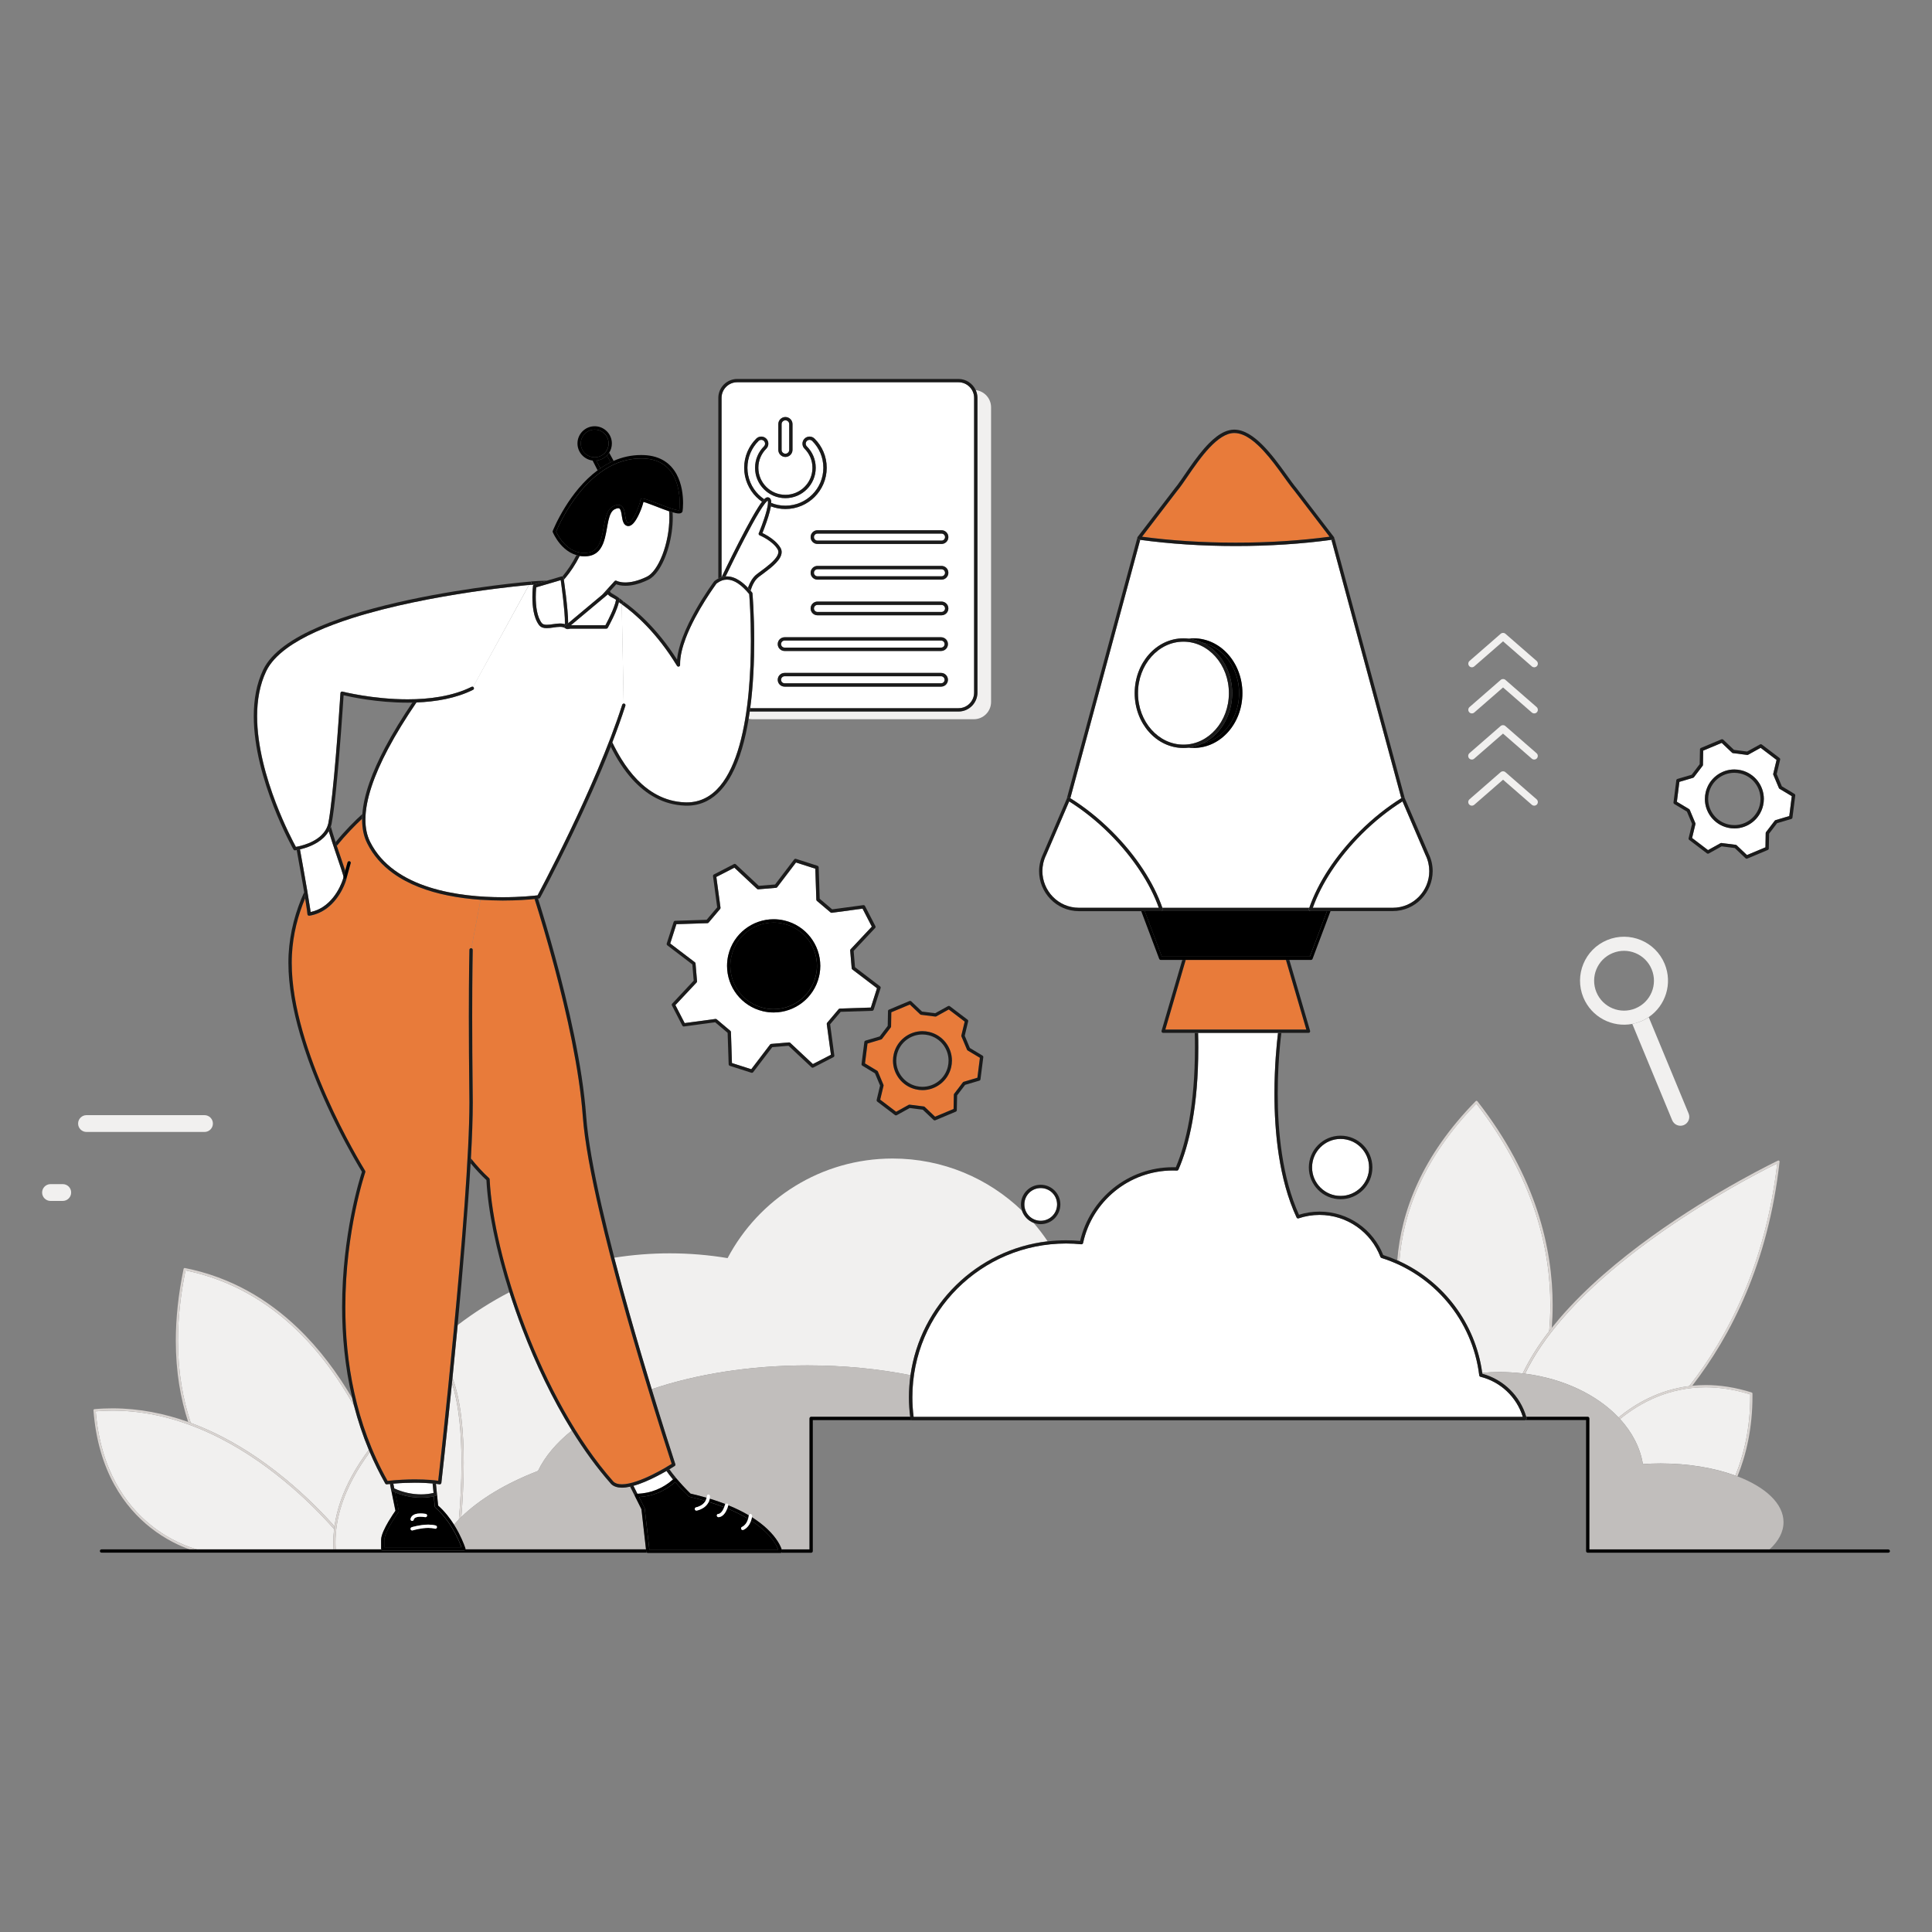 <?xml version="1.0" encoding="UTF-8"?> <svg xmlns="http://www.w3.org/2000/svg" xml:space="preserve" id="ProductDevelopmentMarketing" x="0" y="0" version="1.1" viewBox="0 0 4000 4000"><rect x="0" y="0" width="4000" height="4000" fill="#808080" stroke="none"/> <g fill="#000000" class="color000000 svgShape"> <path d="M3590.8 1708.3c24.5 0 46.7-16.8 52.6-41.6 1-4.2 1.5-8.4 1.5-12.6 0-24.5-16.7-46.7-41.6-52.6-4.2-1-8.4-1.5-12.6-1.5-24.5 0-46.7 16.7-52.6 41.6-1 4.2-1.5 8.4-1.5 12.6 0 24.5 16.8 46.7 41.6 52.6l0 0C3582.5 1707.8 3586.7 1708.3 3590.8 1708.3zM3386.1 2087.7c31.6-13.1 46.6-49.3 33.5-80.9-13.1-31.6-49.3-46.6-80.9-33.5-31.6 13.1-46.6 49.3-33.5 80.9C3318.2 2085.8 3354.5 2100.8 3386.1 2087.7zM750.1 1685.5c3-41 21-88.5 46.7-137.4 16.4-31.1 35.9-62.7 56.8-93.6-3.3.1-6.6.1-9.8.1-62.4 0-117.4-11.8-132.4-15.3-1.3 21-7.7 119.1-15.6 194.9-2.9 28.5-6.1 53.8-9.2 70.8l0 .1c-.5 2.1-1.1 4.1-1.7 6 2.3 8.2 5 17 7.8 26 .7 2.1 1.4 4.3 2.1 6.4C715 1718.9 734.8 1699.4 750.1 1685.5zM1909.9 2250.1c24.5 0 46.7-16.8 52.6-41.6 1-4.2 1.5-8.4 1.5-12.6 0-24.5-16.7-46.7-41.6-52.6-4.2-1-8.4-1.5-12.6-1.5-24.5 0-46.7 16.7-52.6 41.6-1 4.2-1.5 8.4-1.5 12.6 0 24.5 16.8 46.7 41.6 52.6l0 0C1901.5 2249.6 1905.7 2250.1 1909.9 2250.1zM1006.9 2443.2c-10.7-9.8-21.6-21.5-32.6-34.7-5.7 99.8-16.2 222.4-26.8 334.9 33.5-25.7 69.3-48.5 107.1-68C1026.6 2587.6 1010.1 2505.1 1006.9 2443.2z" fill="none"></path> <path d="M2023.6,1433.9c0,21.7-17.6,39.2-39.2,39.2h-432.3c-0.7,5-1.5,10-2.3,15c2.7,0.6,5.4,1,8.2,1h458.1 c19.8,0,35.8-16,35.8-35.8V843.3c0-18.4-13.9-33.6-31.9-35.6c2.2,4.9,3.5,10.4,3.5,16.1V1433.9z" fill="#f1f0ef" class="coloreff0f1 svgShape"></path> <path d="M2007.3,1456.8c5.9-5.9,9.5-13.9,9.5-22.9V823.8c0-8.9-3.6-17-9.5-22.9c-5.9-5.9-13.9-9.5-22.9-9.5h-458.1 c-8.9,0-17,3.6-22.9,9.5c-5.9,5.9-9.5,13.9-9.5,22.9v371.1c0,0,0.1,0,0.1,0c5.4-11.3,13.7-28.5,23.2-47.5 c16.8-33.6,37.2-72.9,52-96.3c3.1-4.9,5.9-9,8.5-12.4c-4.3-3-8.3-6.3-12-10c-15.4-15.4-25-36.8-25-60.3h0l0,0c0,0,0,0,0,0v0v0 c0-23.6,9.6-45,25-60.3c2.9-2.9,6.7-4.3,10.4-4.3c3.8,0,7.5,1.4,10.4,4.3c2.9,2.9,4.3,6.7,4.3,10.4c0,3.8-1.4,7.5-4.3,10.4 c-10.2,10.2-16.4,24.1-16.4,39.5c0,15.5,6.2,29.4,16.4,39.6c10.2,10.2,24.1,16.4,39.6,16.4c15.5,0,29.4-6.2,39.6-16.4 c10.2-10.2,16.4-24.1,16.4-39.6c0-15.5-6.3-29.3-16.4-39.5c-2.9-2.9-4.3-6.7-4.3-10.4c0-3.8,1.4-7.5,4.3-10.4 c2.9-2.9,6.7-4.3,10.4-4.3c3.8,0,7.5,1.4,10.4,4.3l0,0c0,0,0,0,0,0c0,0,0,0,0,0l0,0c15.4,15.4,25.1,36.8,25.1,60.3h0v0v0v0 c0,0,0,0,0,0.1l0,0.1h0c0,23.5-9.6,44.9-25,60.2c0,0,0,0,0,0l0,0c0,0,0,0,0,0c-15.4,15.4-36.8,25-60.4,25v0h0h0l0,0v0h0 c0,0,0,0,0,0l-0.1,0v0c-10.5,0-20.7-2-30-5.5c-0.6,3.4-1.4,7-2.4,10.9c-1.8,7.1-4.3,14.7-6.7,21.7c-3.4,9.7-6.7,18.3-8.5,22.7 c2.9,1.4,7.4,3.7,12.5,6.9c8.5,5.4,18.6,13.2,24.8,23.5c1.7,2.8,2.5,5.9,2.5,9c0,4.1-1.4,8-3.5,11.8c-2.1,3.8-5,7.4-8.3,10.8 c-6.6,7-15,13.5-22.5,19.1c-5,3.7-9.6,7.1-13.1,9.8c-7.1,5.5-11.7,14-14.6,21.3c-1,2.5-1.7,4.9-2.3,6.9c1,1.2,2.1,2.5,3.1,3.7 c0.4,0.5,0.7,1.2,0.8,1.9c0,0.1,3.6,41.2,3.6,98.3c0,41.4-1.9,91.1-8.3,139.6h431.3C1993.3,1466.3,2001.4,1462.7,2007.3,1456.8z M1640.8,918.4v13c0,8.1-6.6,14.7-14.7,14.7c-8.1,0-14.7-6.6-14.7-14.7v-13v-40.3c0-8.1,6.6-14.7,14.7-14.7 c8.1,0,14.7,6.6,14.7,14.7V918.4z M1948.4,1421.6h-324c-7.8,0-14.2-6.3-14.2-14.2c0-7.8,6.3-14.2,14.2-14.2h324 c7.8,0,14.2,6.3,14.2,14.2C1962.6,1415.2,1956.3,1421.6,1948.4,1421.6z M1948.4,1347.7h-324c-7.8,0-14.2-6.3-14.2-14.2 c0-7.8,6.3-14.2,14.2-14.2h324c7.8,0,14.2,6.3,14.2,14.2C1962.6,1341.4,1956.3,1347.7,1948.4,1347.7z M1949.3,1273.9h-256.8 c-7.8,0-14.2-6.3-14.2-14.2c0-7.8,6.3-14.2,14.2-14.2h256.8c7.8,0,14.2,6.3,14.2,14.2C1963.5,1267.5,1957.2,1273.9,1949.3,1273.9z M1949.3,1200h-256.8c-7.8,0-14.2-6.3-14.2-14.2c0-7.8,6.3-14.2,14.2-14.2h256.8c7.8,0,14.2,6.3,14.2,14.2 C1963.5,1193.7,1957.2,1200,1949.3,1200z M1949.3,1126.2h-256.8c-7.8,0-14.2-6.3-14.2-14.2c0-7.8,6.3-14.2,14.2-14.2h256.8 c7.8,0,14.2,6.3,14.2,14.2C1963.5,1119.8,1957.2,1126.2,1949.3,1126.2z" fill="#ffffff" class="colorffffff svgShape"></path> <path d="M1493.9,1194.9V823.8c0-8.9,3.6-17,9.5-22.9c5.9-5.9,13.9-9.5,22.9-9.5h458.1c8.9,0,17,3.6,22.9,9.5 c5.9,5.9,9.5,13.9,9.5,22.9v610.1c0,8.9-3.6,17-9.5,22.9c-5.9,5.9-13.9,9.5-22.9,9.5h-431.3c-0.1,1.1-0.3,2.2-0.4,3.2 c-0.2,1.2-0.3,2.4-0.5,3.6h432.3c21.7,0,39.2-17.6,39.2-39.2V823.8c0-5.8-1.3-11.2-3.5-16.1c-6.2-13.6-19.8-23.1-35.7-23.1h-458.1 c-21.7,0-39.2,17.6-39.2,39.2v373.9C1489.3,1196.6,1491.6,1195.6,1493.9,1194.9z" fill="#1a1a1a" class="color1a1a1a svgShape"></path> <path d="M1626.1,1046.9L1626.1,1046.9L1626.1,1046.9c21.7,0,41.4-8.8,55.5-23l0,0c14.2-14.2,23-33.9,23-55.5v0v0v0v0 c0-21.7-8.9-41.3-23-55.5l2.4-2.4l-2.4,2.4c-1.5-1.5-3.5-2.3-5.6-2.3c-2,0-4,0.8-5.6,2.3c-1.5,1.5-2.3,3.5-2.3,5.6 c0,2,0.8,4,2.3,5.6c11.4,11.4,18.4,27,18.4,44.4c0,17.4-7,33-18.4,44.4l0,0c-11.4,11.4-27.1,18.4-44.4,18.4c-17.4,0-33-7-44.4-18.4 l0,0c-11.4-11.4-18.4-27-18.4-44.4c0-17.4,7-33,18.4-44.4c1.5-1.5,2.3-3.5,2.3-5.6c0-2-0.8-4-2.3-5.6c-1.5-1.5-3.5-2.3-5.6-2.3 c-2,0-4,0.8-5.6,2.3c-14.2,14.2-23,33.8-23,55.5v0h0l0,0h0c0,21.6,8.8,41.3,23,55.5c3.6,3.6,7.5,6.8,11.7,9.6 c1.1-1.1,2.2-2,3.3-2.7c0.9-0.5,1.9-1,3.2-1.1c0.2,0,0.4,0,0.6,0c1.3,0,2.6,0.3,3.7,1.1c1.1,0.7,1.9,1.7,2.4,2.8 c1.1,2.1,1.3,4.4,1.3,6.9c0,0.2,0,0.5,0,0.8C1605.8,1044.9,1615.7,1046.9,1626.1,1046.9L1626.1,1046.9z" fill="#ffffff" class="colorffffff svgShape"></path> <polygon points="1686.5 1028.8 1686.5 1028.8 1686.5 1028.8" fill="#1a1a1a" class="color1a1a1a svgShape"></polygon> <path d="M1580.5,1035.4c0.6-0.7,1.2-1.3,1.7-1.8c-4.2-2.8-8.1-6.1-11.7-9.6c-14.2-14.2-23-33.9-23-55.5h0l0,0h0v0 c0-21.7,8.9-41.3,23-55.5c1.5-1.5,3.5-2.3,5.6-2.3c2,0,4,0.8,5.6,2.3c1.5,1.5,2.3,3.5,2.3,5.6c0,2-0.8,4-2.3,5.6 c-11.4,11.4-18.4,27-18.4,44.4c0,17.4,7,33,18.4,44.4l0,0c11.4,11.4,27,18.4,44.4,18.4c17.4,0,33-7,44.4-18.4l0,0 c11.4-11.4,18.4-27,18.4-44.4c0-17.4-7-33-18.4-44.4c-1.5-1.5-2.3-3.5-2.3-5.6c0-2,0.8-4,2.3-5.6c1.5-1.5,3.5-2.3,5.6-2.3 c2,0,4,0.8,5.6,2.3l2.4-2.4l-2.4,2.4c14.2,14.2,23,33.8,23,55.5v0v0v0v0c0,21.6-8.8,41.3-23,55.5l0,0c-14.2,14.2-33.9,23-55.5,23h0 h0h0c-10.4,0-20.3-2-29.4-5.7c-0.1,2.2-0.3,4.5-0.7,7.1c9.3,3.5,19.5,5.5,30,5.5v0l0.1,0c0,0,0,0,0,0h0v0l0,0h0h0v0 c23.5,0,45-9.6,60.4-25c15.4-15.4,25-36.8,25-60.2h0l0-0.1c0,0,0,0,0-0.1v0v0v0h0c0-23.6-9.6-45-25.1-60.3l0,0c0,0,0,0,0,0 c0,0,0,0,0,0l0,0c-2.9-2.9-6.7-4.3-10.4-4.3c-3.8,0-7.5,1.4-10.4,4.3c-2.9,2.9-4.3,6.7-4.3,10.4c0,3.8,1.4,7.5,4.3,10.4 c10.2,10.2,16.4,24.1,16.4,39.5c0,15.5-6.2,29.4-16.4,39.6c-10.2,10.2-24.1,16.4-39.6,16.4c-15.5,0-29.4-6.2-39.6-16.4 c-10.1-10.2-16.4-24.1-16.4-39.6c0-15.5,6.3-29.3,16.4-39.5c2.9-2.9,4.3-6.7,4.3-10.4c0-3.8-1.4-7.5-4.3-10.4 c-2.9-2.9-6.7-4.3-10.4-4.3c-3.8,0-7.5,1.4-10.4,4.3c-15.4,15.4-25,36.8-25,60.3v0v0c0,0,0,0,0,0l0,0h0c0,23.5,9.6,44.9,25,60.3 c3.7,3.7,7.7,7,12,10C1578.7,1037.5,1579.6,1036.4,1580.5,1035.4z" fill="#1a1a1a" class="color1a1a1a svgShape"></path> <path d="M1626.1,870.3c-2.2,0-4.1,0.9-5.6,2.3c-1.4,1.4-2.3,3.4-2.3,5.6v40.3v13c0,2.2,0.9,4.1,2.3,5.6 c1.4,1.4,3.4,2.3,5.6,2.3c2.2,0,4.1-0.9,5.6-2.3c1.4-1.4,2.3-3.4,2.3-5.6v-13v-40.3c0-2.2-0.9-4.1-2.3-5.6 C1630.2,871.2,1628.3,870.3,1626.1,870.3z" fill="#ffffff" class="colorffffff svgShape"></path> <path d="M1626.1,863.4c-8.1,0-14.7,6.6-14.7,14.7v40.3v13c0,8.1,6.6,14.7,14.7,14.7c8.1,0,14.7-6.6,14.7-14.7v-13 v-40.3C1640.8,870,1634.2,863.4,1626.1,863.4z M1634,918.4v13c0,2.2-0.9,4.1-2.3,5.6c-1.4,1.4-3.4,2.3-5.6,2.3 c-2.2,0-4.1-0.9-5.6-2.3c-1.4-1.4-2.3-3.4-2.3-5.6v-13v-40.3c0-2.2,0.9-4.1,2.3-5.6c1.4-1.4,3.4-2.3,5.6-2.3c2.2,0,4.1,0.9,5.6,2.3 c1.4,1.4,2.3,3.4,2.3,5.6V918.4z" fill="#1a1a1a" class="color1a1a1a svgShape"></path> <path d="M1566.6,1189.1c4.7-3.7,11.3-8.3,17.9-13.4c6.6-5.1,13.4-10.7,18.4-16.4c3.4-3.7,5.9-7.5,7.3-10.9 c0.8-1.9,1.2-3.8,1.2-5.4c0-1.9-0.5-3.6-1.5-5.5c-5-8.5-13.9-15.7-21.8-20.7c-7.9-5-14.6-8-15.3-8.2l-0.1,0c-0.8-0.3-1.5-1-1.9-1.9 s-0.4-1.8,0-2.6c0,0,0.2-0.4,0.5-1.1c0.3-0.7,0.7-1.8,1.3-3.2c1.1-2.8,2.6-6.7,4.3-11.2c3.4-9.1,7.4-20.8,10.1-31 c1.8-6.8,2.9-13,2.9-17c0-1.9-0.3-3.3-0.5-3.7l-0.1-0.1l-0.2,0.1c-0.3,0.2-0.7,0.5-1.3,1c-1.1,1-2.5,2.6-4.2,4.7 c-3.3,4.2-7.3,10.3-11.9,17.7c-9,14.8-19.9,34.8-30.6,55.4c-15.1,29-29.8,59.1-38.8,77.8c0.9-0.1,1.8-0.1,2.7-0.1 c8.9,0,17.7,3.2,26.3,8.9c5.8,3.8,11.5,8.8,17.2,14.8c0.3-0.9,0.6-1.8,1-2.7C1552.7,1206,1557.8,1196,1566.6,1189.1z" fill="#ffffff" class="colorffffff svgShape"></path> <path d="M1570.9,1194.5c3.4-2.7,8.1-6,13.1-9.8c7.5-5.6,15.9-12.1,22.5-19.1c3.3-3.5,6.2-7.1,8.3-10.8 c2.1-3.7,3.5-7.7,3.5-11.8c0-3.1-0.8-6.2-2.5-9c-6.2-10.3-16.2-18.1-24.8-23.5c-5.1-3.2-9.7-5.6-12.5-6.9c1.8-4.4,5.1-13,8.5-22.7 c2.4-7,4.9-14.6,6.7-21.7c1-3.8,1.8-7.5,2.4-10.9c0.4-2.5,0.7-4.9,0.7-7.1c0-0.3,0-0.5,0-0.8c0-2.5-0.3-4.8-1.3-6.9 c-0.5-1-1.3-2-2.4-2.8c-1.1-0.7-2.4-1.1-3.7-1.1c-0.2,0-0.4,0-0.6,0c-1.3,0.1-2.3,0.6-3.2,1.1c-1.1,0.7-2.2,1.6-3.3,2.7 c-0.6,0.6-1.1,1.2-1.7,1.8c-0.9,1-1.8,2.1-2.8,3.4c-2.6,3.3-5.4,7.5-8.5,12.4c-14.8,23.4-35.2,62.7-52,96.3 c-9.5,19-17.8,36.2-23.2,47.5c2.8-0.9,5.6-1.4,8.4-1.6c9-18.7,23.7-48.8,38.8-77.8c10.7-20.6,21.5-40.6,30.6-55.4 c4.5-7.4,8.6-13.5,11.9-17.7c1.6-2.1,3.1-3.7,4.2-4.7c0.5-0.5,1-0.8,1.3-1l0.2-0.1l0.1,0.1c0.2,0.4,0.6,1.8,0.5,3.7 c0,4-1.1,10.2-2.9,17c-2.7,10.2-6.7,21.9-10.1,31c-1.7,4.5-3.2,8.5-4.3,11.2c-0.5,1.4-1,2.5-1.3,3.2c-0.3,0.7-0.5,1.1-0.5,1.1 c-0.4,0.8-0.4,1.8,0,2.6s1,1.5,1.9,1.9l0.1,0c0.7,0.3,7.5,3.2,15.3,8.2c7.9,5,16.7,12.2,21.8,20.7c1.1,1.8,1.5,3.6,1.5,5.5 c0,1.7-0.4,3.5-1.2,5.4c-1.3,3.4-3.9,7.1-7.3,10.9c-5,5.6-11.8,11.3-18.4,16.4c-6.6,5.1-13.2,9.7-17.9,13.4 c-8.8,6.9-13.9,16.9-17,25c-0.4,0.9-0.7,1.9-1,2.7c1.8,1.9,3.6,3.8,5.4,5.9c0.6-2.1,1.3-4.4,2.3-6.9 C1559.1,1208.5,1563.8,1200,1570.9,1194.5z" fill="#1a1a1a" class="color1a1a1a svgShape"></path> <path d="M1349.1 2876.2c92-31.1 203.2-49.3 322.9-49.3 75.3 0 147.3 7.2 213.1 20.3 20.4-145.6 137.2-260.2 283.8-277.4-8.9-13.3-18.7-26-29.1-38.1-11.2-4.4-20-13.6-23.9-25.1-69.4-66.9-163.8-108-267.8-108-148.3 0-277 83.6-341.7 206.2-38.9-6.5-78.9-9.9-119.7-9.9-39.2 0-77.6 3.1-115.1 9.1 10 38.6 20.6 77.4 31.3 115.1C1318.9 2775.5 1334.9 2829.5 1349.1 2876.2zM955.1 3140.8c38.3-37.3 92.7-69.9 158.8-95.4 14.3-30 38.3-58.2 70.1-83.7-40.5-65.5-75.1-138.1-102.6-210.1-9.8-25.6-18.7-51.1-26.7-76.2-37.8 19.6-73.6 42.4-107.1 68-.4 4.2-.8 8.4-1.2 12.5-3.2 33.7-6.4 66.3-9.5 96.9 17.9 47.9 23.2 113.6 23.2 175.9C960.1 3069.7 957.7 3109.1 955.1 3140.8zM763.5 3001.7c-12.6-30.2-22.6-60.6-30.4-90.8-31.2-55.8-70.7-111.3-120.2-158.6-60.3-57.6-135.5-103-228.8-122-10.8 52.7-15.6 101.2-15.6 145.6 0 65.1 10.2 121.5 26.5 170.1 76.6 28.3 143.7 72.8 197.4 117.3 42 34.8 75.9 69.5 100.1 96.6 5.1-36.2 18-70.8 35.3-102.8C738.3 3037.7 750.5 3019.1 763.5 3001.7z" fill="#f1f0ef" class="coloreff0f1 svgShape"></path> <path d="M395,2946c-16.3-48.6-26.5-105-26.5-170.1c0-44.4,4.8-92.8,15.6-145.6c93.4,19,168.5,64.4,228.8,122 c49.5,47.3,89,102.8,120.2,158.6c-1.4-5.4-2.7-10.8-4-16.2c-30.1-51.4-67.3-102-113-145.7c-61.3-58.6-138-104.8-233.3-123.7 c-1.2-0.2-2.4,0.5-2.7,1.8c-11.2,53.9-16.1,103.4-16.1,148.8c0,64.1,9.8,119.9,25.6,168.2C391.4,2944.6,393.2,2945.3,395,2946z" fill="#d8d3d0" class="colord0d5d8 svgShape"></path> <path d="M691.7,3165.9c-24.1-27.3-58.8-63.2-102.2-99c-88.5-73.3-212.9-146.4-356.4-146.4c-11.5,0-23.1,0.5-34.9,1.5 c10.1,122.5,62.6,193.9,113.5,235.1c40.5,32.8,79.9,46.3,96.1,50.8h282.8c-0.3-4.8-0.5-9.6-0.5-14.4 C690.1,3184.2,690.6,3175,691.7,3165.9z" fill="#f1f0ef" class="coloreff0f1 svgShape"></path> <path d="M407.8,3207.9c-16.1-4.5-55.6-18.1-96.1-50.8c-50.9-41.2-103.4-112.6-113.5-235.1c11.7-1,23.4-1.5,34.9-1.5 c143.5,0,267.9,73.1,356.4,146.4c43.3,35.9,78,71.8,102.2,99c0.2-2,0.5-4,0.8-6c-24.1-27-58.1-61.8-100.1-96.6 c-53.8-44.5-120.8-89-197.4-117.3c-1.8-0.7-3.6-1.3-5.4-2c-48.7-17.4-101.1-28.1-156.5-28.2c-12.4,0-24.9,0.5-37.5,1.7 c-1.3,0.1-2.2,1.2-2.1,2.5c9.8,127.1,65.1,200.9,117.8,242.6c31.3,24.8,61.8,38.4,81.4,45.3H407.8z" fill="#d8d3d0" class="colord0d5d8 svgShape"></path> <path d="M907.1 3117.1c13.6 12.1 24.5 26.3 32.9 39.6 3.2-3.7 6.6-7.3 10.1-10.9 2.8-32.5 5.4-73.9 5.4-117 0-58.1-4.8-119.1-19.8-165.1-12 119.1-21.9 206.4-21.9 206.4-.1.9-.6 1.8-1.4 2.4-.8.6-1.7.8-2.6.6l-.2 0c-.1 0-.3-.1-.6-.1-.6-.1-1.4-.2-2.5-.4-1.1-.1-2.4-.3-4-.5.6 6 1.3 13 2.1 21.2C905.4 3100.3 906.2 3108.2 907.1 3117.1zM788.8 3188.6c0-2.8.5-5.7 1.4-8.8.9-3.1 2.1-6.3 3.5-9.7 2.9-6.7 6.7-13.7 10.5-20.1 6.1-10.3 12.1-19 14.3-22.1l-8.8-43.2-2.5-12.3c-2.1.2-4.2.4-6.3.7-1.4.2-2.7-.5-3.4-1.7-12.1-21.4-22.7-43-32-64.8-12.3 16.7-23.8 34.3-33.8 52.7-22.3 41.3-37.2 86.6-37.2 134.1 0 4.8.2 9.6.5 14.4H789c-.1-.3-.1-.6-.1-.9C788.8 3206.9 788.8 3206.9 788.8 3188.6z" fill="#f1f0ef" class="coloreff0f1 svgShape"></path> <path d="M950.1 3145.8c1.6-1.7 3.3-3.3 5-5 2.7-31.7 5-71.1 5-112 0-62.3-5.4-128-23.2-175.9-.4 3.6-.7 7.2-1.1 10.8 15 46 19.8 107 19.8 165.1C955.5 3071.9 952.9 3113.3 950.1 3145.8zM731.8 3059.3c10-18.5 21.5-36.1 33.8-52.7-.7-1.6-1.4-3.3-2.1-4.9-13 17.4-25.2 36-35.7 55.4-17.3 32-30.2 66.5-35.3 102.8-.3 2-.6 4-.8 6-1.1 9.1-1.6 18.3-1.6 27.6 0 4.8.2 9.6.5 14.4h4.6c-.3-4.8-.5-9.6-.5-14.4C694.6 3145.9 709.5 3100.6 731.8 3059.3z" fill="#d8d3d0" class="colord0d5d8 svgShape"></path> <path d="M3152.6,2843.5c14.3-30,33-59.3,54.8-87.5c1.5-17,2.4-35,2.4-53.9c0-114.9-32.8-262.3-153.2-417.3 c-110.3,113-151.8,226.6-159.4,326.4c91.1,41.9,157.4,128.1,171.5,231c11.8-1,23.8-1.6,36.1-1.6 C3121.1,2840.7,3137.1,2841.7,3152.6,2843.5z" fill="#f1f0ef" class="coloreff0f1 svgShape"></path> <path d="M2897.3,2611.3c7.6-99.8,49.1-213.4,159.4-326.4c120.3,155,153.2,302.4,153.2,417.3c0,18.9-0.9,36.9-2.4,53.9 c1.7-2.2,3.4-4.4,5.2-6.6c1.2-15.1,1.9-30.8,1.9-47.3c0-116.3-33.4-265.7-155.8-422.2c-0.4-0.5-1-0.8-1.7-0.9 c-0.7,0-1.3,0.2-1.8,0.7c-111.8,113.7-154.4,228.5-162.4,329.5C2894.3,2609.9,2895.8,2610.6,2897.3,2611.3z" fill="#d8d3d0" class="colord0d5d8 svgShape"></path> <path d="M3351,2934.6c35.1-28.7,84.1-57,146.4-64.8c80.2-102.3,158.1-252,182.2-461.1c-2.1,1-5.1,2.5-8.9,4.4 c-8.2,4.1-20.1,10.2-34.8,18c-29.5,15.7-70.6,38.7-116.7,67.5c-92.3,57.7-204.8,138.9-285.7,232.9c-30.9,35.9-57.1,73.6-75.9,112.6 C3237.6,2854.4,3306.6,2887.9,3351,2934.6z" fill="#f1f0ef" class="coloreff0f1 svgShape"></path> <path d="M3207.4,2756.1c-21.8,28.2-40.5,57.4-54.8,87.5c1.6,0.2,3.2,0.4,4.8,0.6c18.8-39,45-76.7,75.9-112.6 c80.9-94,193.4-175.2,285.7-232.9c46.1-28.8,87.2-51.8,116.7-67.5c14.8-7.9,26.6-13.9,34.8-18c3.8-1.9,6.8-3.4,8.9-4.4 c-24,209.1-102,358.7-182.2,461.1c2.1-0.3,4.2-0.5,6.3-0.7c80.2-103.5,157.6-254.2,180.9-464c0.1-0.8-0.3-1.6-0.9-2.1 c-0.7-0.5-1.6-0.6-2.3-0.2c-0.1,0-128.3,60.8-262.1,157.3c-66.9,48.3-135.1,105.4-189.4,168.5c-5.9,6.9-11.7,13.9-17.3,20.9 C3210.9,2751.7,3209.1,2753.9,3207.4,2756.1z" fill="#d8d3d0" class="colord0d5d8 svgShape"></path> <path d="M3401.4,3031.2c12-0.8,24.2-1.3,36.6-1.3c58.3,0,112,9.4,154.9,25.1c18-44.2,30.8-98.7,30.8-164.7 c0-1.1,0-2.3,0-3.4c-33.1-10.3-63.8-14.7-92.2-14.7c-76.5,0-135.5,31.8-176.2,64.8c-0.4,0.3-0.8,0.6-1.2,0.9 C3379.1,2965.3,3395.8,2997,3401.4,3031.2z" fill="#f1f0ef" class="coloreff0f1 svgShape"></path> <path d="M3497.4,2869.8c-62.3,7.8-111.3,36.1-146.4,64.8c1.1,1.1,2.1,2.2,3.1,3.4c0.4-0.3,0.8-0.6,1.2-0.9 c40.7-32.9,99.7-64.8,176.2-64.8c28.3,0,59.1,4.4,92.2,14.7c0,1.2,0,2.3,0,3.4c0,66-12.7,120.5-30.8,164.7c1.4,0.5,2.9,1.1,4.3,1.6 c18.2-44.7,31.1-99.8,31.1-166.3c0-1.7,0-3.4,0-5.2c0-1-0.7-1.9-1.6-2.2c-34.1-10.8-65.9-15.4-95.1-15.4c-9.5,0-18.8,0.5-27.8,1.4 C3501.6,2869.3,3499.5,2869.5,3497.4,2869.8z" fill="#d8d3d0" class="colord0d5d8 svgShape"></path> <path d="M1349.1 2876.2c22.9 75.2 41.2 131.5 46.9 149.2 1.2 3.8 1.9 5.8 1.9 5.8.5 1.5-.1 3.1-1.4 4 0 0-4.1 2.7-10.9 6.7 4.1 5.8 9.1 12.3 15.1 19.5 0 0 0 0 0 0 7.8 9.3 17.3 19.6 28.9 31 11.8 2.7 22.9 5.6 33.3 8.6.2-1.2.4-2.4.4-3.7.1-1.9 1.7-3.4 3.6-3.3 1.9.1 3.4 1.7 3.3 3.6-.1 1.9-.3 3.7-.7 5.4 11.6 3.5 22.3 7.3 32.2 11.1.8-1.1 2.3-1.7 3.7-1.3 1.7.5 2.7 2.1 2.5 3.7 16.4 6.7 30.5 13.7 42.4 20.8.2-1.9 1.9-3.2 3.8-3 1.9.2 3.2 1.9 3 3.8-.1 1-.3 2-.5 3 13.3 8.4 23.8 16.8 32.2 24.7 20 19 27.2 35.3 29.6 42h57.7v-271.2c0-.9.4-1.8 1-2.4.6-.6 1.5-1 2.4-1h205.1c-1.7-13.3-2.6-26.8-2.6-40.6 0-15.5 1.1-30.6 3.2-45.5-65.9-13.1-137.8-20.3-213.1-20.3C1552.3 2826.9 1441.1 2845.1 1349.1 2876.2zM1287.5 3079.9c-4.4 0-8.6-.5-12.4-1.8-3.8-1.2-7.3-3.2-10.1-6l-.1-.2c-29.1-32.9-56.1-70.2-80.9-110.3-31.9 25.5-55.8 53.7-70.1 83.7-66.1 25.6-120.5 58.1-158.8 95.4-1.7 1.7-3.4 3.3-5 5-3.5 3.6-6.9 7.3-10.1 10.9 3.9 6.1 7.2 12.1 10.1 17.7 9.3 17.9 13.5 31.4 13.5 31.5.2.6.2 1.3 0 1.9h373.9l-9.4-83.1-13.5-27c0 0 0 0 0 0l-10-19.9C1298.6 3079.1 1292.9 3079.9 1287.5 3079.9zM3592.9 3055.1c-42.9-15.7-96.6-25.1-154.9-25.1-12.4 0-24.7.4-36.6 1.3-5.6-34.2-22.2-65.9-47.2-93.3-1-1.1-2.1-2.2-3.1-3.4-44.4-46.7-113.5-80.1-193.6-90.5-1.6-.2-3.2-.4-4.8-.6-15.6-1.8-31.6-2.8-47.8-2.8-12.2 0-24.2.5-36.1 1.6.1.6.2 1.3.3 1.9 43.7 11.8 78.2 45.7 90.8 89h127.2c.9 0 1.8.4 2.4 1 .6.6 1 1.5 1 2.4v271.2h369.3 3.9c18.4-16.8 28.9-36 28.9-56.3 0-38.4-37.2-72.6-95.4-94.9C3595.8 3056.1 3594.4 3055.6 3592.9 3055.1z" fill="#c1bebc" class="colorc1bebc svgShape"></path> <path d="m3909.4 3207.9-245.6 0h-3.9-369.3v-271.2c0-.9-.4-1.8-1-2.4-.6-.6-1.5-1-2.4-1h-127.2c.2.8.5 1.7.7 2.5.3 1 .1 2.1-.6 3-.6.8-1.6 1.3-2.6 1.3h126.3v271.2c0 .9.4 1.8 1 2.4.6.6 1.5 1 2.4 1h372.8 249.5c1.9 0 3.4-1.5 3.4-3.4C3912.8 3209.4 3911.2 3207.9 3909.4 3207.9zM1338 3212.3l-.5-4.5H963.6c-.1.4-.3.8-.5 1.1-.6.9-1.7 1.4-2.8 1.4H792.3c-.9 0-1.8-.4-2.4-1-.4-.4-.7-.9-.9-1.5h-93.8-4.6H407.8h-15.1H210.2c-1.9 0-3.4 1.5-3.4 3.4 0 1.9 1.5 3.4 3.4 3.4v0h695 434.3C1338.7 3214.2 1338.1 3213.3 1338 3212.3zM1885 2937.2c-.2-1.3-.3-2.6-.5-3.9h-205.1c-.9 0-1.8.4-2.4 1-.6.6-1 1.5-1 2.4v271.2h-57.7c.7 2 1 3.2 1 3.4.2 1 0 2.1-.7 2.9-.2.2-.4.4-.7.6h61.5c.9 0 1.8-.4 2.4-1s1-1.5 1-2.4v-271.2h205.5C1886.7 2940.1 1885.3 2938.9 1885 2937.2z" fill="#000000" class="color000000 svgShape"></path> <path d="M1372.8,3049.2c-14.1,7.8-32.7,17.2-50.9,23.6c-3.5,1.2-7,2.3-10.5,3.3l8.3,16.6c27.9-0.7,53.5-11.5,73.7-29.5 c-5.4-6.5-9.9-12.5-13.7-17.9C1377.6,3046.5,1375.2,3047.9,1372.8,3049.2z" fill="#ffffff" class="colorffffff svgShape"></path> <path d="M1385.7 3041.8c-1.8 1.1-3.8 2.2-5.9 3.5 3.8 5.4 8.3 11.3 13.7 17.9.8-.7 1.6-1.4 2.4-2.1.7-.6 1.6-1 2.6-.9.9.1 1.8.5 2.4 1.2l0 0c0 0 0 0 0 0C1394.8 3054.1 1389.8 3047.6 1385.7 3041.8zM1304.6 3077.8l10 19.9c-.5-1.1-.5-2.3.1-3.3.6-1 1.7-1.6 2.9-1.6.7 0 1.4 0 2.1-.1l-8.3-16.6C1309.1 3076.7 1306.9 3077.3 1304.6 3077.8z" fill="#1a1a1a" class="color1a1a1a svgShape"></path> <path d="M1538.8,3167.6L1538.8,3167.6c-1.8,0.6-3.7-0.3-4.4-2c-0.6-1.8,0.3-3.7,2-4.4l0,0l0,0l0.3-0.1c0.3-0.1,0.7-0.3,1.2-0.7 c1.1-0.7,2.6-1.8,4.2-3.5c2.4-2.5,5-6.4,6.7-12.4c-12-7.2-26.2-14.5-43.1-21.4c-2.8,7.3-6.1,11.7-9.3,14.4c-4,3.4-7.7,3.7-8.8,3.7 l-0.3,0v0c-1.9-0.1-3.3-1.7-3.3-3.6c0.1-1.9,1.7-3.3,3.5-3.2v0l0.1,0l0.2,0c0.2,0,0.5-0.1,0.9-0.2c0.8-0.3,1.9-0.8,3.2-1.9 c2.1-1.8,4.9-5.2,7.4-11.7c-9.8-3.8-20.5-7.5-32-11c-0.6,1.3-1.3,2.4-2,3.5c-2.7,4-6.2,7-9.5,9.1c-6.7,4.2-13.1,5.3-13.3,5.4v0 c-1.9,0.3-3.6-0.9-4-2.8c-0.3-1.9,0.9-3.6,2.8-4l0,0l0.1,0l0.4-0.1c0.3-0.1,0.8-0.2,1.4-0.4c1.2-0.4,3-0.9,4.9-1.8 c3.9-1.8,8.5-4.7,11.6-9.3c0.4-0.5,0.7-1.1,1-1.7c-10.4-3-21.5-5.9-33.4-8.6c-0.6-0.1-1.2-0.4-1.6-0.9 c-10.9-10.7-20.1-20.6-27.7-29.5c-20.6,18.2-46.5,29.5-74.8,31l11.4,22.8c0.2,0.4,0.3,0.7,0.3,1.1l9.6,85.1h266.8 c-0.8-2-1.9-4.5-3.5-7.7c-4-7.6-11.2-18.2-23.7-30c-7.6-7.2-17.2-14.9-29.2-22.6c-2,6-4.9,10.4-7.7,13.4 C1543,3166,1539.2,3167.4,1538.8,3167.6z" fill="#000000" class="color000000 svgShape"></path> <path d="M1505.8,3123c16.9,6.9,31.1,14.2,43.1,21.4c0.6-2.1,1.1-4.5,1.4-7.1c0,0,0,0,0,0c-12-7.1-26-14.1-42.4-20.8 c0,0.2,0,0.3-0.1,0.5C1507.2,3119.2,1506.5,3121.2,1505.8,3123z" fill="#000000" class="color000000 svgShape"></path> <path d="M1619.4,3211.2c0-0.1-0.3-1.3-1-3.4c-2.3-6.8-9.5-23-29.6-42c-8.3-7.9-18.9-16.3-32.2-24.7c-0.5,2.6-1.1,4.9-1.8,7 c12,7.8,21.6,15.4,29.2,22.6c12.5,11.9,19.7,22.5,23.7,30c1.7,3.1,2.8,5.7,3.5,7.7h-266.8l-9.6-85.1c0-0.4-0.2-0.8-0.3-1.1 l-11.4-22.8c28.2-1.4,54.2-12.7,74.8-31c7.6,8.9,16.7,18.8,27.7,29.5c0.5,0.4,1,0.8,1.6,0.9c11.9,2.7,23,5.6,33.4,8.6 c1-1.9,1.8-4,2.3-6.5c-10.4-3-21.5-5.9-33.3-8.6c-11.6-11.4-21.1-21.8-28.9-31l0,0c-0.6-0.7-1.5-1.2-2.4-1.2 c-0.9-0.1-1.9,0.3-2.6,0.9c-0.8,0.7-1.6,1.4-2.4,2.1c-20.2,18-45.9,28.8-73.7,29.5c-0.7,0-1.4,0.1-2.1,0.1c-1.2,0-2.3,0.6-2.9,1.6 c-0.6,1-0.7,2.3-0.1,3.3c0,0,0,0,0,0l13.5,27l9.4,83.1l0.5,4.5c0.1,1,0.7,1.9,1.5,2.4c0.6,0.4,1.2,0.6,1.9,0.6H1616 c0.7,0,1.4-0.2,2-0.6c0.3-0.2,0.5-0.4,0.7-0.6C1619.3,3213.3,1619.6,3212.2,1619.4,3211.2z" fill="#000000" class="color000000 svgShape"></path> <path d="M1467.4,3109.4c11.6,3.5,22.2,7.2,32,11c0.6-1.6,1.2-3.4,1.8-5.4c0.1-0.4,0.3-0.8,0.5-1.1c-9.9-3.8-20.6-7.6-32.2-11.1 C1469.1,3105.3,1468.3,3107.5,1467.4,3109.4z" fill="#000000" class="color000000 svgShape"></path> <path d="M1012.6,2439.1c0.7,0.6,1.1,1.5,1.1,2.4c3.7,78.5,29.8,192.3,74,307.7c44.2,115.4,106.4,232.5,182.1,318.1 c2,1.9,4.4,3.4,7.3,4.3c3,1,6.4,1.4,10.3,1.4c8.6,0,19.1-2.3,30-6c10.9-3.6,22.2-8.6,32.7-13.7c18.9-9.3,34.8-19,40.5-22.6 c-9.4-28.7-97.6-299.3-148.8-519c-18-77.4-31.5-148.5-35.3-200.6c-7-96.7-33.2-213.4-59-310c-15-56-29.8-105.2-40.8-140 c-12.2,1.2-36.2,3.2-66.2,3.2c-14,0-29.4-0.4-45.5-1.6l-19,100.4c1.6,0.3,2.8,1.7,2.8,3.4c0,0,0,0.7,0,2.2c0,1.4-0.1,3.6-0.1,6.5 c-0.1,5.8-0.3,14.4-0.4,25.9c-0.3,23-0.6,57.5-0.6,103.4c0,44.7,0.3,100.2,1.1,166.4c0,3.7,0.1,7.5,0.1,11.5 c0,31.7-1.4,71.4-3.9,116C987.7,2414.2,1000.3,2428,1012.6,2439.1z" fill="#e87b3a" class="colorffc536 svgShape"></path> <path d="M1106.8,1861.2c11,34.8,25.8,84,40.8,140c25.8,96.6,52,213.3,59,310c3.8,52.1,17.2,123.2,35.3,200.6 c51.2,219.7,139.4,490.3,148.8,519c-5.7,3.6-21.6,13.3-40.5,22.6c-10.4,5.1-21.8,10.1-32.7,13.7c-10.9,3.7-21.4,6-30,6 c-3.9,0-7.3-0.5-10.3-1.4c-2.9-1-5.4-2.4-7.3-4.3c-75.7-85.6-137.9-202.8-182.1-318.1c-44.2-115.4-70.3-229.2-74-307.7 c0-0.9-0.4-1.8-1.1-2.4c-12.3-11.1-24.9-24.9-37.6-40.7c-0.2,3.3-0.4,6.7-0.6,10.1c11,13.2,21.9,24.8,32.6,34.7 c3.1,61.9,19.7,144.3,47.7,232.2c8,25.1,16.9,50.6,26.7,76.2c27.6,72,62.1,144.6,102.6,210.1c24.8,40.1,51.8,77.4,80.9,110.3 l0.1,0.2c2.8,2.8,6.3,4.8,10.1,6c3.8,1.2,8,1.8,12.4,1.8c5.4,0,11.2-0.8,17.2-2.1c2.2-0.5,4.5-1.1,6.8-1.7c3.4-1,6.9-2.1,10.5-3.3 c18.1-6.3,36.7-15.7,50.9-23.6c2.5-1.4,4.8-2.7,7-3.9c2.2-1.2,4.1-2.4,5.9-3.5c6.7-4,10.8-6.7,10.9-6.7c1.3-0.8,1.9-2.5,1.4-4 c0,0-0.7-2-1.9-5.8c-5.8-17.6-24-74-46.9-149.2c-14.2-46.7-30.2-100.6-46.2-157.1c-10.6-37.7-21.3-76.6-31.3-115.1 c-9.5-36.7-18.5-73.2-26.5-108.1c-16.3-71.6-28.3-136.9-31.8-185.2c-7.5-104-36.9-230.1-64.4-330.4c-13-47.5-25.6-89.2-35.3-119.9 C1112.2,1860.6,1109.9,1860.8,1106.8,1861.2z" fill="#1a1a1a" class="color1a1a1a svgShape"></path> <path d="M1292.5,1456.8c1.8,0.6,2.8,2.5,2.2,4.3c-7.9,24.6-17.1,50.2-27.1,76c5.7,11.9,11.9,23.5,18.8,34.5 c19.5,31.5,43.9,58.3,74,74.2c17.2,9.1,36.3,14.6,57.6,15.4c1.3,0,2.5,0.1,3.7,0.1c14.2,0,26.9-3.1,38.2-8.9 c11.3-5.7,21.4-14.1,30.3-24.6c17.8-21.1,31-50.8,40.6-84.8c19.1-67.9,23.7-152.2,23.7-216.3c0-49.7-2.7-87.3-3.4-95.9 c0-0.3,0-0.6-0.1-0.8c-8-9.7-15.9-17.2-23.5-22.3c-7.8-5.2-15.3-7.7-22.5-7.7c-7.1,0-14.2,2.5-21.5,8c-0.1,0.1-0.1,0.1-0.2,0.2 c-0.3,0.4-0.8,1.1-1.4,1.9c-1.2,1.7-3,4.1-5.1,7.3c-4.3,6.3-10.4,15.2-17.1,25.9c-13.4,21.4-29.4,49.9-40.1,78 c-7.1,18.7-11.8,37.3-11.7,53.3c0,0.7,0,1.4,0,2c0,1.6-1,2.9-2.5,3.4c-1.5,0.4-3.1-0.2-3.9-1.5c-42.3-69.5-88-108.7-114.3-127.4 l4,205.5C1291.8,1456.6,1292.2,1456.7,1292.5,1456.8z" fill="#ffffff" class="colorffffff svgShape"></path> <path d="M1289.9,1249.1c-0.7,0.8-1.6,1.1-2.5,1.2l0,0.8c26.3,18.7,72,57.9,114.3,127.4c0.8,1.3,2.4,1.9,3.9,1.5 c1.5-0.4,2.5-1.8,2.5-3.4c0-0.7,0-1.3,0-2c0-16,4.6-34.6,11.7-53.3c10.6-28.1,26.7-56.6,40.1-78c6.7-10.7,12.7-19.6,17.1-25.9 c2.2-3.1,3.9-5.6,5.1-7.3c0.6-0.8,1.1-1.5,1.4-1.9c0.1-0.1,0.1-0.2,0.2-0.2c7.3-5.5,14.4-8,21.5-8c7.2,0,14.7,2.6,22.5,7.7 c7.6,5,15.5,12.5,23.5,22.3c0,0.2,0,0.5,0.1,0.8c0.7,8.6,3.4,46.2,3.4,95.9c0,64.1-4.5,148.4-23.7,216.3 c-9.6,33.9-22.8,63.7-40.6,84.8c-8.9,10.5-18.9,18.9-30.3,24.6c-11.3,5.7-23.9,8.9-38.2,8.9c-1.2,0-2.5,0-3.7-0.1 c-21.3-0.8-40.4-6.3-57.6-15.4c-30.1-15.8-54.5-42.7-74-74.2c-6.8-11-13.1-22.6-18.8-34.5c-1.1,2.9-2.2,5.8-3.4,8.7 c12.3,24.7,27.1,48.2,44.9,67.8c14.1,15.5,30,28.7,48.1,38.2c18,9.5,38.2,15.3,60.6,16.2c1.3,0.1,2.7,0.1,4,0.1 c15.3,0,29-3.4,41.3-9.6c21.5-10.9,38.2-30.3,51.4-54.6c17.2-32,28.3-72.8,35.3-115.6c0.8-5,1.6-10,2.3-15c0.2-1.2,0.4-2.4,0.5-3.6 c0.1-1.1,0.3-2.2,0.4-3.2c6.5-48.5,8.3-98.3,8.3-139.6c0-57.1-3.6-98.2-3.6-98.3c-0.1-0.7-0.3-1.3-0.8-1.9c-1-1.3-2.1-2.5-3.1-3.7 c-1.8-2.1-3.6-4-5.4-5.9c-5.7-6-11.4-11-17.2-14.8c-8.6-5.7-17.4-8.9-26.3-8.9c-0.9,0-1.8,0.1-2.7,0.1c-2.8,0.2-5.6,0.8-8.4,1.6 c0,0-0.1,0-0.1,0c-2.3,0.7-4.6,1.7-6.9,2.8c-2.7,1.4-5.3,3.1-7.9,5.1c-0.3,0.2-0.5,0.4-0.6,0.7c-0.1,0.1-19.3,25.8-38.5,59.9 c-9.6,17.1-19.3,36.3-26.5,55.5c-6,15.9-10.4,31.8-11.7,46.6c-42.2-66.1-86.8-103.5-112.2-121.3c0,0,0.1,0.1,0.1,0.1 C1291,1245.6,1291.2,1247.7,1289.9,1249.1z" fill="#1a1a1a" class="color1a1a1a svgShape"></path> <path d="M817.9,3089.9l7.7,38.2c0.2,0.9,0,1.9-0.6,2.7c0,0-0.2,0.3-0.6,0.8c-0.4,0.5-0.9,1.3-1.6,2.2c-1.3,1.9-3.2,4.7-5.4,8 c-4.3,6.6-9.7,15.4-14,23.9c-2.9,5.7-5.3,11.3-6.7,16.1c-0.8,2.7-1.2,5.1-1.2,6.9c0,7.8,0,12.3,0,14.9h159.8 c-0.4-1.2-1-2.6-1.6-4.2c-2.1-5.4-5.4-13.1-9.9-21.8c-9-17.4-23-39.1-42.5-56.2c-0.7-0.6-1.1-1.4-1.2-2.2 c-0.8-7.8-1.5-14.8-2.1-21.2c-8.6,2-17.5,2.9-26.5,2.9c-2.8,0-5.7-0.1-8.5-0.3C847.6,3099.5,832,3095.8,817.9,3089.9z M902.1,3158.3c1.8,0.5,2.9,2.4,2.4,4.2c-0.5,1.8-2.4,2.9-4.2,2.4c-4.2-1.1-8.9-1.6-13.7-1.6c-15,0-30.4,4.5-32.1,5.1l-0.2,0l0,0 c-1.8,0.6-3.7-0.4-4.3-2.2c-0.6-1.8,0.4-3.7,2.2-4.3c0.1,0,4.3-1.4,10.7-2.7c6.4-1.4,14.9-2.7,23.6-2.7 C891.9,3156.5,897.2,3157,902.1,3158.3z M881.4,3134.3c1.9,0.3,3.1,2.1,2.9,3.9c-0.3,1.9-2.1,3.1-3.9,2.9c-3.9-0.6-7.1-0.9-9.9-0.9 c-5.1,0-8.3,0.9-10.2,1.9c-1.9,1-2.7,2-3.1,2.7c-0.3,0.5-0.4,0.9-0.4,1l0,0l0,0c-0.2,1.8-1.8,3.2-3.6,3.1c-1.9-0.1-3.3-1.7-3.2-3.6 c0-0.4,0.2-2.2,1.6-4.4c1.4-2.2,4-4.6,8.2-6c2.8-1,6.4-1.5,10.8-1.5C873.6,3133.4,877.3,3133.7,881.4,3134.3z" fill="#000000" class="color000000 svgShape"></path> <path d="M963.6,3205.9c0-0.1-4.3-13.6-13.5-31.5c-2.9-5.5-6.2-11.5-10.1-17.7c-8.4-13.4-19.3-27.5-32.9-39.6 c-0.9-8.9-1.7-16.8-2.4-23.9c0.2,1.7-0.9,3.2-2.5,3.6c-9.8,2.7-20.1,3.9-30.4,3.9c9,0,17.9-0.9,26.5-2.9c0.6,6.4,1.3,13.4,2.1,21.2 c0.1,0.9,0.5,1.7,1.2,2.2c19.5,17,33.5,38.8,42.5,56.2c4.5,8.7,7.8,16.4,9.9,21.8c0.6,1.6,1.2,3,1.6,4.2H795.7c0-2.6,0-7,0-14.9 c0-1.8,0.4-4.2,1.2-6.9c1.3-4.7,3.8-10.3,6.7-16.1c4.3-8.6,9.7-17.3,14-23.9c2.1-3.3,4-6.1,5.4-8c0.7-1,1.2-1.7,1.6-2.2 c0.4-0.5,0.6-0.8,0.6-0.8c0.6-0.8,0.8-1.7,0.6-2.7l-7.7-38.2c-2.1-0.9-4.1-1.8-6.2-2.7c-1-0.5-1.7-1.4-1.9-2.4l8.8,43.2 c-2.2,3.1-8.2,11.8-14.3,22.1c-3.8,6.4-7.6,13.4-10.5,20.1c-1.4,3.3-2.7,6.6-3.5,9.7c-0.9,3.1-1.4,6-1.4,8.8c0,18.3,0,18.3,0,18.3 c0,0.3,0.1,0.6,0.1,0.9c0.2,0.6,0.4,1.1,0.9,1.5c0.6,0.6,1.5,1,2.4,1h168.1c1.1,0,2.1-0.5,2.8-1.4c0.2-0.3,0.4-0.7,0.5-1.1 C963.8,3207.2,963.8,3206.6,963.6,3205.9z" fill="#000000" class="color000000 svgShape"></path> <path d="M871.7,3100.8c-2.8,0-5.7-0.1-8.5-0.3C866.1,3100.7,868.9,3100.8,871.7,3100.8z" fill="#000000" class="color000000 svgShape"></path> <path d="M871.7,3093.9c8.8,0,17.5-1,25.8-3c-0.7-7.5-1.4-14-2-19.6c-8.7-0.8-21-1.6-36.6-1.6c-12.9,0-28,0.5-44.8,2 l2,9.9C833,3089.4,852.6,3094,871.7,3093.9z" fill="#ffffff" class="colorffffff svgShape"></path> <path d="M809.8,3084.8c0.2,1.1,0.9,1.9,1.9,2.4c2,1,4.1,1.9,6.2,2.7c14.1,5.9,29.7,9.6,45.4,10.6 c2.8,0.2,5.7,0.3,8.5,0.3c10.4,0,20.7-1.2,30.4-3.9c1.6-0.4,2.7-2,2.5-3.6c-0.8-8.2-1.5-15.1-2.1-21.2c-1.7-0.2-3.7-0.4-5.9-0.6 c-0.3,0-0.7-0.1-1-0.1c0.6,5.6,1.2,12.1,2,19.6c-8.3,2-17,3-25.8,3c-19.1,0-38.7-4.5-55.5-12.3l-2-9.9c-2.3,0.2-4.5,0.4-6.9,0.6 L809.8,3084.8z" fill="#1a1a1a" class="color1a1a1a svgShape"></path> <path d="M926.7,1853.7c-40.4-8.3-80.7-22.4-113.5-46.2c-21.9-15.9-40.4-36.1-53.1-61.6c-7.3-14.5-10.5-31-10.5-48.9 c0-0.6,0-1.2,0-1.8c-15,13.9-33.5,32.8-52.3,56.2c6.5,19.7,13.2,38.5,17.1,50.7c0.1,0.3,0.2,0.6,0.3,0.9l4.9-17.5 c0.5-1.8,2.4-2.9,4.2-2.4c1.8,0.5,2.9,2.4,2.4,4.2l-8.3,30c-0.2,0.9-0.4,2.1-0.9,3.6c-0.5,1.6-1.1,3.6-1.9,5.9 c-1.6,4.5-4,10.2-7.3,16.4c-6.6,12.4-16.6,26.7-31.4,37.6c-9.8,7.2-21.7,12.9-35.9,15.2c-1,0.2-2-0.1-2.7-0.7 c-0.8-0.6-1.2-1.5-1.3-2.5c0-1.3-0.4-4.4-1-8.6c-0.6-4.2-1.4-9.5-2.4-15.6c-0.4-2.7-0.9-5.7-1.4-8.7c-14.7,35.2-25.2,74.4-27.4,117 c-0.3,5.6-0.4,11.3-0.4,17c0,90.1,35.6,194,72.4,277.1c36.8,83.1,74.8,145.3,79.2,152.5c0.3,0.5,0.4,0.7,0.4,0.7 c0.5,0.9,0.7,2,0.3,2.9c0,0,0,0.1-0.1,0.3c-0.1,0.2-0.2,0.6-0.3,1c-0.3,0.9-0.7,2.3-1.3,4.1c-1.1,3.6-2.7,8.9-4.7,15.8 c-3.9,13.8-9,33.8-14.2,58.8c-10.3,50-20.7,120-20.7,199.6c0,110.6,20,239.6,87.5,359.5c21.6-2.3,40.7-3.1,56.5-3.1 c24.6,0,41.4,1.9,48.4,2.8c0.1-0.8,0.2-1.8,0.3-3c0.5-4.3,1.2-10.5,2.1-18.6c1.8-16.1,4.3-39.4,7.4-68 c6.1-57.2,14.2-135.7,22.3-220.8c16.2-170.2,32.5-367.1,32.5-472.9c0-3.9,0-7.7-0.1-11.4c-0.8-66.2-1.1-121.7-1.1-166.4 c0-91.8,1.2-138.1,1.2-138.2l0,0c0-1.9,1.6-3.4,3.5-3.3c0.2,0,0.4,0,0.5,0.1l19-100.4C973.2,1861.3,949.9,1858.5,926.7,1853.7z" fill="#e87b3a" class="colorffc536 svgShape"></path> <path d="M733.1 2910.9c7.9 30.2 17.8 60.6 30.4 90.8.7 1.6 1.4 3.3 2.1 4.9 9.3 21.8 19.9 43.4 32 64.8.7 1.2 2 1.9 3.4 1.7 2.1-.2 4.2-.4 6.3-.7 2.3-.2 4.6-.4 6.9-.6 16.9-1.5 32-2 44.8-2 15.6 0 27.9.8 36.6 1.6.3 0 .7.1 1 .1 2.3.2 4.2.4 5.9.6 1.6.2 2.9.4 4 .5 1.1.2 2 .3 2.5.4.3 0 .5.1.6.1l.2 0c.9.2 1.9-.1 2.6-.6.8-.6 1.2-1.4 1.4-2.4 0 0 9.9-87.3 21.9-206.4.4-3.6.7-7.1 1.1-10.8 3.1-30.7 6.3-63.3 9.5-96.9.4-4.2.8-8.3 1.2-12.5 10.6-112.5 21.1-235.1 26.8-334.9.2-3.4.4-6.8.6-10.1 2.5-44.6 3.9-84.3 3.9-116 0-3.9 0-7.8-.1-11.5-.8-66.2-1.1-121.7-1.1-166.4 0-45.9.3-80.4.6-103.4.1-11.5.3-20.2.4-25.9.1-2.9.1-5 .1-6.5 0-1.4 0-2.2 0-2.2 0-1.7-1.2-3.1-2.8-3.4-.2 0-.4-.1-.5-.1-1.9 0-3.5 1.4-3.5 3.3l0 0c0 0-1.2 46.3-1.2 138.2 0 44.7.3 100.2 1.1 166.4 0 3.7.1 7.5.1 11.4 0 105.8-16.2 302.7-32.5 472.9-8.1 85.1-16.2 163.6-22.3 220.8-3 28.6-5.6 51.9-7.4 68-.9 8.1-1.6 14.3-2.1 18.6-.1 1.1-.2 2.1-.3 3-7-1-23.8-2.8-48.4-2.8-15.8 0-34.9.8-56.5 3.1C735 2946.1 715 2817.1 715 2706.5c0-79.5 10.3-149.5 20.7-199.6 5.2-25 10.3-45.1 14.2-58.8 1.9-6.9 3.5-12.2 4.7-15.8.6-1.8 1-3.2 1.3-4.1.1-.5.3-.8.3-1 .1-.2.1-.3.1-.3.3-1 .2-2.1-.3-2.9 0 0-.1-.2-.4-.7-4.4-7.2-42.4-69.4-79.2-152.5-36.8-83.1-72.4-187-72.4-277.1 0-5.7.1-11.4.4-17 2.2-42.6 12.6-81.8 27.4-117-.7-4-1.3-8.1-2.1-12.5-17.2 38.2-29.7 81.5-32.2 129-.3 5.7-.4 11.5-.4 17.4 0 47.4 9.6 98.2 24 147.7 40.6 140 119.3 270.2 128.3 284.8-4.8 14.5-41.1 130.4-41.1 280.3 0 58.8 5.6 122.9 21 188.1C730.4 2900.1 731.7 2905.5 733.1 2910.9zM749.6 1695.2c0-3.2.2-6.4.4-9.7-15.3 13.8-35 33.4-55.3 58.1.8 2.6 1.7 5.2 2.5 7.7C716.1 1728.1 734.7 1709.2 749.6 1695.2z" fill="#1a1a1a" class="color1a1a1a svgShape"></path> <path d="M756.4,1697.1c0,17.1,3.1,32.5,9.8,45.9c12.2,24.4,29.9,43.7,51,59.1c21.1,15.3,45.7,26.6,71.5,34.9 c51.6,16.5,108.2,20.6,151.8,20.6c37.5,0,65.4-3.1,72.4-3.9c0.2-0.3,0.3-0.6,0.5-1c0.9-1.7,2.2-4.1,3.9-7.4 c3.4-6.4,8.3-15.8,14.4-27.6c12.2-23.6,29-56.9,47.5-95.6c37.1-77.4,81.2-176.5,108.9-263c0.5-1.4,1.8-2.3,3.2-2.4l-4-205.5l0-0.8 c-0.8,0-1.7-0.3-2.3-0.8c-1.2-1-2.4-2.1-3.6-3c-0.8,3.7-2.1,7.7-3.6,11.9c-2.3,6.4-5.3,13.1-8.1,19.2c-5.7,12.2-11.3,22-11.3,22.1 c-0.6,1.1-1.8,1.8-3,1.8h-74.8c-1.8,0.6-3.5,1.1-5.2,1.1c-0.9,0-1.9-0.1-2.8-0.5c-0.7-0.3-1.4-0.7-2-1.2c-0.1,0-0.1-0.1-0.1-0.1 c0,0-0.1,0-0.1-0.1c-1.3-1-2.8-1.8-4.6-2.2c-1.8-0.5-3.9-0.7-6.3-0.7c-4.1,0-8.7,0.6-13.4,1.3c-4.7,0.7-9.5,1.4-14.1,1.4 c-3,0-5.9-0.3-8.6-1.2c-2.7-0.9-5.3-2.6-7.2-5.1c-5.9-7.8-9.3-17.8-11.3-28.1c-2-10.3-2.6-20.9-2.6-30c0-13.3,1.3-23.1,1.3-23.2 c0.1-1.1,0.8-2,1.7-2.5c-3.5,0.3-6.9,0.5-10.1,0.8L979.5,1422c0.6,0.3,1.1,0.8,1.4,1.5c0.8,1.7,0.2,3.8-1.5,4.6 c-35.4,17.7-77.2,24.7-117.3,26.2c-21.8,32-42.2,64.9-59.2,97C774.9,1604.4,756.4,1655.5,756.4,1697.1z" fill="#ffffff" class="colorffffff svgShape"></path> <path d="M1100.6 1207.2c.2 1.9-1.2 3.5-3.1 3.7 0 0-.8.1-2.3.2l0 .1c3.2-.3 6.6-.6 10.1-.8.2-.1.5-.3.8-.4l26.4-7.8c-12.6.2-24.4.9-34.8 1.8C1099.1 1204.2 1100.4 1205.5 1100.6 1207.2zM1268.7 1230c2.2 1.2 5 2.5 8 4.4-3.8-2.6-7.8-5-11.9-7.2 0 0 .1.1.1.1C1265.8 1228.3 1267.1 1229.1 1268.7 1230zM1282.5 1240.6c-.2 1.8-.5 3.8-1 5.9 1.2 1 2.4 2 3.6 3 .7.6 1.5.9 2.3.8.9 0 1.8-.4 2.5-1.2 1.3-1.4 1.1-3.6-.3-4.8 0 0-.1-.1-.1-.1-2.7-2.3-5.4-4.5-8.3-6.6C1282.1 1238.3 1282.6 1239.4 1282.5 1240.6zM1267.7 1537.1c10-25.8 19.2-51.4 27.1-76 .6-1.8-.4-3.7-2.2-4.3-.4-.1-.7-.2-1.1-.1-1.4 0-2.7.9-3.2 2.4-27.7 86.5-71.8 185.6-108.9 263-18.6 38.7-35.4 72-47.5 95.6-6.1 11.8-11 21.2-14.4 27.6-1.7 3.2-3 5.7-3.9 7.4-.2.4-.4.7-.5 1-7 .8-34.9 3.9-72.4 3.9-43.6 0-100.2-4.2-151.8-20.6-25.8-8.2-50.4-19.5-71.5-34.9-21.1-15.3-38.8-34.7-51-59.1-6.7-13.4-9.8-28.8-9.8-45.9 0-41.5 18.4-92.7 46.4-145.7 17-32.2 37.4-65.1 59.2-97-2.8.1-5.7.2-8.5.3-20.8 30.9-40.4 62.5-56.8 93.6-25.8 48.9-43.8 96.4-46.7 137.4-.2 3.3-.4 6.5-.4 9.7 0 .6 0 1.2 0 1.8 0 17.9 3.2 34.4 10.5 48.9 12.7 25.5 31.3 45.7 53.1 61.6 32.8 23.8 73.1 38 113.5 46.2 23.2 4.7 46.4 7.5 68.3 9 16.1 1.1 31.5 1.5 45.5 1.6 30.1 0 54.1-1.9 66.2-3.2 3.1-.3 5.5-.6 7-.8 1.2-.1 1.9-.2 1.9-.2 1.1-.1 2-.8 2.6-1.8 0 0 30.2-55.9 67.4-133.4 25.5-53.2 54.2-116.5 78.8-179.1C1265.5 1542.9 1266.6 1540 1267.7 1537.1z" fill="#1a1a1a" class="color1a1a1a svgShape"></path> <path d="M644.7,1750.7c-9,4-17.5,6.4-23.7,7.8c1.8,10.2,4.3,23.8,6.9,38.4c5.4,30.8,11.5,66.1,14.2,84.3 c0.4,2.9,0.7,5.3,1,7.2c9.8-2.1,18.4-5.9,25.8-10.8c8.3-5.5,15.3-12.3,20.9-19.4c11.4-14.2,17.7-29.7,20.2-37.7 c0.7-2.1,1.1-3.8,1.2-4.4c0-0.2-0.1-0.8-0.3-1.6c-0.2-0.9-0.5-2.2-0.9-3.6c-0.8-2.9-2-6.7-3.5-11.2c-2.9-9-7-20.6-11.2-33.2 c-5-14.8-10.3-30.8-14.7-45.5c-2.9,5-6.4,9.4-10.4,13.2C662.5,1741.5,653.4,1746.8,644.7,1750.7z" fill="#ffffff" class="colorffffff svgShape"></path> <path d="M631.7,1859.8c0.5,3,1,5.9,1.4,8.7c1,6.1,1.8,11.4,2.4,15.6c0.6,4.2,0.9,7.3,1,8.6c0,1,0.5,1.9,1.3,2.5 c0.8,0.6,1.8,0.9,2.7,0.7c14.1-2.3,26-8,35.9-15.2c14.7-10.9,24.8-25.3,31.4-37.6c3.3-6.2,5.7-11.9,7.3-16.4 c0.8-2.3,1.5-4.2,1.9-5.9c0.4-1.5,0.7-2.6,0.9-3.6l0,0.1c-0.5,1.8-2.4,2.9-4.2,2.4c-1.8-0.5-2.9-2.4-2.4-4.2l3.5-12.6 c-0.1-0.3-0.2-0.6-0.3-0.9c-3.9-12.2-10.5-31.1-17.1-50.7c-0.9-2.6-1.7-5.1-2.5-7.7c-0.7-2.1-1.4-4.3-2.1-6.4 c-2.9-9-5.6-17.8-7.8-26c-1.2,3.4-2.6,6.7-4.4,9.6c4.3,14.7,9.7,30.8,14.7,45.5c4.3,12.6,8.3,24.2,11.2,33.2 c1.5,4.5,2.7,8.3,3.5,11.2c0.4,1.5,0.7,2.7,0.9,3.6c0.2,0.8,0.3,1.4,0.3,1.6c-0.1,0.7-0.5,2.3-1.2,4.4c-2.5,7.9-8.8,23.4-20.2,37.7 c-5.7,7.1-12.6,13.9-20.9,19.4c-7.4,4.9-16,8.7-25.8,10.8c-0.2-2-0.5-4.4-1-7.2c-2.6-18.2-8.7-53.5-14.2-84.3 c-2.6-14.6-5-28.1-6.9-38.4c-2.8,0.6-5.1,1.1-6.7,1.4c3,16.4,7.4,41.3,11.6,65.2c1.3,7.6,2.6,15.1,3.8,22.2 C630.4,1851.6,631.1,1855.8,631.7,1859.8z" fill="#1a1a1a" class="color1a1a1a svgShape"></path> <path d="M1095.2,1211.1C1095.2,1211.1,1095.1,1211.1,1095.2,1211.1c-1.6,0.1-3.9,0.4-6.9,0.6c-6,0.6-14.7,1.5-25.6,2.7 c-21.9,2.4-52.8,6.2-88.8,11.6c-71.9,10.8-164,27.9-244.5,53.6c-53.6,17.1-102.1,37.9-135.9,62.9c-19.3,14.3-33.8,29.8-41.9,46.6 c-13.6,28.2-19.1,60.3-19.1,93.6c0,62.1,19,128.1,38.8,179.6c18.1,47.4,36.8,82.4,41.5,91c0.9-0.1,2-0.3,3.3-0.6 c3.5-0.7,8.5-1.9,14.1-3.7c11.2-3.6,25-9.8,35.3-19.7c6.9-6.7,12.2-14.9,14.6-25.4c2.7-14.6,5.4-35.7,8-59.7 c2.6-24.1,5.1-51.1,7.3-77.5c4.4-52.8,7.8-103.2,9.1-123c0.4-5.7,0.6-8.8,0.6-8.8c0.1-1,0.6-2,1.4-2.6c0.8-0.6,1.9-0.8,2.9-0.5 c0,0,0.2,0.1,0.7,0.2c0.5,0.1,1.2,0.3,2.1,0.5c1.8,0.4,4.6,1.1,8,1.8c7,1.5,17,3.5,29.4,5.5c24.7,4,58.4,8,94.5,8 c44.8,0,93.2-6.2,132.5-25.9c1-0.5,2.2-0.5,3.2,0.1L1095.2,1211.1L1095.2,1211.1z" fill="#ffffff" class="colorffffff svgShape"></path> <path d="M621,1758.5c6.2-1.4,14.8-3.8,23.7-7.8c8.7-3.9,17.8-9.2,25.4-16.6c3.9-3.8,7.5-8.2,10.4-13.2 c1.7-3,3.2-6.2,4.4-9.6c0.7-2,1.3-3.9,1.7-6l0-0.1c3.2-17,6.3-42.3,9.2-70.8c7.8-75.8,14.2-173.9,15.6-194.9 c14.9,3.5,69.9,15.3,132.4,15.3c3.2,0,6.5,0,9.8-0.1c2.8-0.1,5.6-0.1,8.5-0.3c40.1-1.6,81.9-8.5,117.3-26.2 c1.7-0.8,2.4-2.9,1.5-4.6c-0.3-0.6-0.8-1.1-1.4-1.5c-1-0.5-2.1-0.6-3.2-0.1c-39.4,19.7-87.8,25.9-132.5,25.9c-36.1,0-69.8-4-94.5-8 c-12.3-2-22.4-4-29.4-5.5c-3.5-0.8-6.2-1.4-8-1.8c-0.9-0.2-1.6-0.4-2.1-0.5c-0.5-0.1-0.7-0.2-0.7-0.2c-1-0.3-2,0-2.9,0.5 c-0.8,0.6-1.3,1.5-1.4,2.6c0,0-0.2,3.2-0.6,8.8c-1.3,19.8-4.6,70.2-9.1,123c-2.2,26.4-4.7,53.4-7.3,77.5c-2.6,24-5.3,45.1-8,59.7 c-2.3,10.5-7.7,18.7-14.6,25.4c-10.3,10-24.1,16.2-35.3,19.7c-5.6,1.8-10.5,3-14.1,3.7c-1.3,0.3-2.4,0.5-3.3,0.6 c-4.7-8.6-23.3-43.6-41.5-91c-19.7-51.5-38.8-117.5-38.8-179.6c0-33.3,5.5-65.4,19.1-93.6c8.1-16.8,22.6-32.3,41.9-46.6 c33.8-25,82.3-45.8,135.9-62.9c80.5-25.6,172.6-42.8,244.5-53.6c36-5.4,66.9-9.2,88.8-11.6c11-1.2,19.7-2.1,25.6-2.7 c3-0.3,5.3-0.5,6.8-0.6c0,0,0,0,0.1,0c1.5-0.1,2.3-0.2,2.3-0.2c1.9-0.2,3.3-1.8,3.1-3.7c-0.1-1.7-1.5-3-3.1-3.1c-0.2,0-0.4,0-0.6,0 l0,0c-0.1,0-120.5,10.1-249.5,37.7c-64.5,13.8-131.2,32-186.1,55.6c-27.5,11.8-52,24.9-71.9,39.6c-19.9,14.7-35.2,31-44,49.1 c-14.2,29.4-19.7,62.5-19.7,96.6c0,65.5,20.6,134.4,41.1,187c20.5,52.6,41.1,88.9,41.1,89c0.7,1.2,2,1.9,3.4,1.7 c0.1,0,1.1-0.1,3-0.5C616,1759.6,618.3,1759.1,621,1758.5z" fill="#1a1a1a" class="color1a1a1a svgShape"></path> <path d="M1272.3,1203.3c1.1-1.2,2.9-1.5,4.2-0.7l0,0l0.1,0.1c0.1,0.1,0.4,0.2,0.8,0.3c0.7,0.3,1.8,0.7,3.3,1.2 c3,0.9,7.6,1.8,13.9,1.8c10.4,0,25.2-2.5,44.6-11.9c5.6-2.7,11.6-8.3,17.1-16.1c5.5-7.8,10.7-17.8,15.1-29.2 c8.8-22.7,14.4-50.7,14.4-77.4c0-4.3-0.2-8.5-0.5-12.7c-4-1.3-8.3-2.9-12.7-4.5c-13-4.8-26.6-10.4-35.1-13.3 c-2.2-0.8-4.1-1.3-5.5-1.6c-0.2,1-0.5,2.2-0.9,3.5c-0.8,2.8-1.9,6.1-3.2,9.8c-2.7,7.4-6.5,15.9-10.8,22.9 c-2.9,4.7-5.9,8.7-9.5,11.3c-2,1.5-4.4,2.5-7,2.5c-1.1,0-2.3-0.2-3.4-0.7c-2.5-1-4.3-2.8-5.6-4.9c-1.3-2.1-2.1-4.4-2.7-6.8 c-1.2-4.8-1.7-10.1-2.6-14.6c-0.6-3-1.3-5.6-2.3-7.3c-0.5-1-1.1-1.6-1.7-2c-0.7-0.5-1.4-0.7-2.6-0.7c-1.6,0-4.1,0.6-7.4,2.3 c-3.1,1.5-5.5,4.2-7.5,7.9c-2,3.8-3.6,8.6-5,14.1c-2.7,10.9-4.2,24.3-7.4,36.7c-2.1,8.3-5,16.2-9.6,22.9c-2.6,3.8-5.9,7.1-9.8,9.7 c-4.5,3-10,5-16.4,5.7c-2.4,0.3-4.8,0.4-7.1,0.4c-3.3,0-6.4-0.3-9.4-0.8c-9.4,18.7-19.7,33.5-29.1,44.8c-1.2,1.5-2.4,2.9-3.6,4.2 c0.8,6,2.5,18.2,4.2,32.1c2.4,19.8,4.7,43,4.7,57.3c0,0.3,0,0.5,0,0.8l70.2-58.7L1272.3,1203.3z" fill="#ffffff" class="colorffffff svgShape"></path> <path d="M1385.4 1058.6c.3 4.2.5 8.5.5 12.7 0 26.7-5.7 54.8-14.4 77.4-4.4 11.3-9.5 21.3-15.1 29.2-5.5 7.8-11.5 13.4-17.1 16.1-19.4 9.4-34.2 11.9-44.6 11.9-6.3 0-10.9-.9-13.9-1.8-1.5-.4-2.6-.9-3.3-1.2-.4-.2-.6-.3-.8-.3l-.1-.1 0 0c-1.4-.8-3.2-.5-4.2.7l-25.6 28.3 10.8-9c.9-.7 2.1-1 3.2-.7 1 .3 1.8 1.1 2.2 2.1l12.9-14.2c3.3 1.3 9.6 3.1 19 3.1 11.5 0 27.4-2.8 47.6-12.6 7.2-3.5 13.7-9.9 19.7-18.4 8.9-12.6 16.6-29.9 22-49.2 5.5-19.3 8.7-40.6 8.7-61.4 0-3.5-.1-7.1-.3-10.6-.4-.1-.8-.2-1.2-.3C1389.4 1059.9 1387.4 1059.2 1385.4 1058.6zM1167 1196.1c0 0 .2 1.5.6 3.9 1.2-1.4 2.4-2.7 3.6-4.2 9.4-11.3 19.7-26.1 29.1-44.8-2.4-.4-4.7-.9-6.9-1.5-8.9 17.5-18.6 31.4-27.4 42-.5.6-1 1.2-1.5 1.8.4.1.8.2 1.1.4C1166.3 1194.2 1166.9 1195.1 1167 1196.1zM1175.5 1302.5c1.7 0 3.4-.4 5.2-1.1h-8.1c-.1 0-.1 0-.2 0-.2 0-.4 0-.6-.1-.1 0-.2-.1-.3-.1-.2-.1-.4-.2-.6-.3-.1 0-.1 0-.2-.1.6.5 1.3.9 2 1.2C1173.6 1302.3 1174.6 1302.5 1175.5 1302.5z" fill="#1a1a1a" class="color1a1a1a svgShape"></path> <path d="M1234.7,953.5l8.3,16.2c1.3-0.9,2.7-1.9,4.1-2.8c5.5-3.6,11.3-6.9,17.3-9.8l-7.7-14.1 C1250.9,948.8,1243.2,952.7,1234.7,953.5z" fill="#000000" class="color000000 svgShape"></path> <path d="m1256.6 943.1 7.7 14.1c2.1-1 4.1-2 6.2-2.9l-9.3-17C1259.9 939.3 1258.3 941.3 1256.6 943.1zM1243 969.7l-8.3-16.2c-1.1.1-2.3.2-3.5.2-1.5 0-2.9-.1-4.3-.3l10.4 20.4C1239.2 972.4 1241.1 971.1 1243 969.7zM1231.2 946.8c8 0 15.1-3.2 20.4-8.4 5.2-5.2 8.4-12.4 8.4-20.3 0-8-3.2-15.1-8.4-20.3-5.2-5.2-12.4-8.4-20.4-8.4-8 0-15.1 3.2-20.4 8.4-5.2 5.2-8.4 12.4-8.4 20.3 0 8 3.2 15.1 8.4 20.3C1216.1 943.6 1223.3 946.8 1231.2 946.8z" fill="#000000" class="color000000 svgShape"></path> <path d="M1231.2,953.7c1.2,0,2.3-0.1,3.5-0.2c8.5-0.8,16.2-4.7,21.9-10.4c1.7-1.8,3.3-3.7,4.6-5.8c3.6-5.5,5.6-12.1,5.6-19.2 c0-19.7-16-35.6-35.6-35.6c-19.7,0-35.6,16-35.6,35.6c0,18.2,13.7,33.2,31.3,35.4C1228.4,953.6,1229.8,953.7,1231.2,953.7z M1210.9,938.4c-5.2-5.2-8.4-12.4-8.4-20.3c0-8,3.2-15.1,8.4-20.3c5.2-5.2,12.4-8.4,20.4-8.4c8,0,15.1,3.2,20.4,8.4 c5.2,5.2,8.4,12.4,8.4,20.3c0,8-3.2,15.1-8.4,20.3c-5.2,5.2-12.4,8.4-20.4,8.4C1223.3,946.8,1216.1,943.6,1210.9,938.4z" fill="#000000" class="color000000 svgShape"></path> <path d="M2539.9,2138.5h-59.3c0.3,10.3,0.4,20.4,0.4,30.2c0,122.6-19.1,201.9-41,252.6c-0.6,1.3-1.9,2.1-3.3,2.1 c-2.7-0.1-5.3-0.2-8-0.2c-91.4,0-167.7,64.3-186.2,150.1c-0.4,1.7-2,2.9-3.7,2.7c-10.4-1-20.9-1.6-31.5-1.6 c-87.9,0-167.5,35.6-225.1,93.2c-57.6,57.6-93.2,137.2-93.2,225.1c0,13.7,0.9,27.3,2.6,40.6h1261.2c-12.6-40.8-45.9-72.5-87.6-83 c-1.4-0.3-2.4-1.5-2.6-2.9c-14-115-94.8-209.3-202.4-243.1c-1-0.3-1.8-1.1-2.2-2.1c-19.3-50.9-68.4-87-126.1-87 c-15.1,0-29.7,2.5-43.3,7.1c-1.7,0.6-3.5-0.2-4.2-1.8c-36.7-78.9-45.8-177.4-45.8-256.5c0-56.8,4.7-103.6,7.4-125.5h-68.6H2539.9z" fill="#ffffff" class="colorffffff svgShape"></path> <path d="M3160,2938.8c0.6-0.8,0.9-2,0.6-3c-0.2-0.9-0.5-1.7-0.7-2.5c-12.6-43.3-47.2-77.2-90.8-89 c-0.1-0.7-0.2-1.3-0.3-1.9c-14-102.9-80.4-189.2-171.5-231c-1.5-0.7-2.9-1.4-4.4-2c-9.4-4.2-19.1-7.8-29.1-11 c-20.7-52.6-71.9-89.9-131.9-89.9c-14.8,0-29.1,2.3-42.5,6.5c-35-76.8-44-173.2-44-250.8c0-39.4,2.3-73.9,4.6-98.6 c1-11.2,2.1-20.3,2.9-26.9h-6.9c-2.7,22-7.4,68.7-7.4,125.5c0,79,9.1,177.6,45.8,256.5c0.7,1.6,2.6,2.4,4.2,1.8 c13.6-4.6,28.1-7.1,43.3-7.1c57.6,0,106.8,36.2,126.1,87c0.4,1,1.2,1.7,2.2,2.1c107.6,33.8,188.4,128.2,202.4,243.1 c0.2,1.4,1.2,2.6,2.6,2.9c41.7,10.4,75,42.2,87.6,83H1891.5c-1.7-13.3-2.6-26.8-2.6-40.6c0-87.9,35.6-167.5,93.2-225.1 c57.6-57.6,137.2-93.2,225.1-93.2c10.6,0,21.2,0.5,31.5,1.6c1.7,0.2,3.3-1,3.7-2.7c18.5-85.8,94.8-150.1,186.2-150.1 c2.7,0,5.3,0.1,8,0.2c1.4,0.1,2.7-0.8,3.3-2.1c21.9-50.7,41-130,41-252.6c0-9.8-0.1-19.8-0.4-30.2h-6.9c0.3,10.3,0.4,20.4,0.4,30.2 c0,120.2-18.5,198.1-39.6,247.8c-2-0.1-3.9-0.1-5.9-0.1c-93.6,0-171.9,65.2-192.2,152.6c-9.6-0.9-19.4-1.3-29.2-1.3 c-12.9,0-25.7,0.8-38.3,2.3c-146.6,17.2-263.4,131.8-283.8,277.4c-2.1,14.9-3.2,30.1-3.2,45.5c0,13.7,0.9,27.3,2.6,40.6 c0.2,1.3,0.3,2.6,0.5,3.9c0.2,1.7,1.7,2.9,3.3,3c0,0,0,0,0,0h1268.8c0,0,0.1,0,0.1,0C3158.4,2940.1,3159.4,2939.6,3160,2938.8z" fill="#1a1a1a" class="color1a1a1a svgShape"></path> <path d="M1209.7,1144.9c2,0,4.1-0.1,6.3-0.4c7.2-0.8,12.4-3.3,16.5-7c4.2-3.7,7.3-8.8,9.7-14.7c4.9-11.9,6.8-27.2,9.6-41 c1.9-9.2,4-17.8,8.1-24.5c2.4-3.8,5.4-7,9.5-9c4-2,7.3-3,10.5-3c2.4,0,4.7,0.7,6.5,2c1.8,1.3,3.1,3,4.1,4.8c1.9,3.7,2.7,8,3.4,12.3 c0.5,2.9,0.9,5.7,1.4,8.3c0.7,3.4,1.6,6.3,2.7,7.9c0.6,0.9,1.2,1.4,2,1.7c0.3,0.1,0.6,0.2,0.9,0.2c0.5,0,1.1-0.1,1.9-0.6 c0.8-0.4,1.7-1.1,2.7-2.1c2-1.9,4.2-4.9,6.3-8.4c4.2-6.9,8-15.9,10.6-23.2c1.7-4.8,2.9-9,3.3-11.1c0.1-0.5,0.1-0.9,0.1-0.9 c0-0.6,0.2-1.5,0.6-2.1c0.4-0.7,1-1.2,1.5-1.4c1.1-0.5,1.8-0.5,2.5-0.6c1.2,0,2.4,0.2,3.8,0.6c1.4,0.3,2.9,0.8,4.7,1.4 c3.5,1.1,7.7,2.7,12.3,4.4c9.3,3.5,20.3,7.9,30.2,11.5c6.6,2.4,12.8,4.4,17.6,5.5c2.7,0.6,5,1,6.5,1c0.4,0,0.7,0,1-0.1 c0.3-2.5,0.8-7.8,0.8-14.6c0-8.5-0.7-19.4-3.2-30.7c-2.5-11.3-6.8-23-13.8-33c-4.7-6.7-10.6-12.7-18.1-17.5 c-10-6.4-22.8-10.6-39.5-11.3c-1.9-0.1-3.7-0.1-5.6-0.1c-28,0-52.7,8.8-74.2,22.3c-21.5,13.5-39.7,31.7-54.5,50.2 c-28.2,35.2-44.1,71.7-47,78.9c0.3,0.7,0.8,1.7,1.4,2.9c1.3,2.6,3.4,6.3,6.1,10.4c5.5,8.1,13.8,17.8,24.9,24.1 C1191.1,1142.1,1199.7,1144.9,1209.7,1144.9z" fill="#000000" class="color000000 svgShape"></path> <path d="M1200.3,1151c3,0.5,6.2,0.8,9.4,0.8c2.3,0,4.7-0.1,7.1-0.4c6.4-0.7,11.8-2.7,16.4-5.7c4-2.6,7.2-5.9,9.8-9.7 c4.6-6.6,7.5-14.6,9.6-22.9c3.2-12.4,4.8-25.8,7.4-36.7c1.3-5.5,2.9-10.3,5-14.1c2.1-3.8,4.5-6.4,7.5-7.9c3.4-1.7,5.8-2.3,7.4-2.3 c1.3,0,2,0.3,2.6,0.7c0.6,0.4,1.1,1.1,1.7,2c1,1.7,1.7,4.3,2.3,7.3c0.9,4.5,1.4,9.8,2.6,14.6c0.6,2.4,1.4,4.7,2.7,6.8 c1.2,2.1,3.1,3.9,5.6,4.9c1.1,0.4,2.3,0.7,3.4,0.7c2.6,0,4.9-1.1,7-2.5c3.6-2.6,6.6-6.6,9.5-11.3c4.3-7,8-15.5,10.8-22.9 c1.4-3.7,2.5-7.1,3.2-9.8c0.4-1.3,0.7-2.5,0.9-3.5c1.3,0.3,3.2,0.9,5.5,1.6c8.6,2.9,22.1,8.4,35.1,13.3c4.4,1.6,8.6,3.2,12.7,4.5 c2,0.7,3.9,1.3,5.8,1.8c0.4,0.1,0.8,0.2,1.2,0.3c2.3,0.7,4.6,1.3,6.6,1.7c2.4,0.5,4.5,0.8,6.4,0.8c1.5,0,3-0.2,4.5-0.9 c0.7-0.4,1.5-0.9,2.1-1.6c0.6-0.7,1-1.7,1.1-2.6c0.4-2.6,1-8.5,1-16.4c0-15.8-2.3-39.5-13.6-60.1c-5.7-10.3-13.6-19.8-24.7-26.9 c-11.1-7.1-25.2-11.7-42.9-12.4c-2-0.1-3.9-0.1-5.9-0.1c-20.5,0-39.4,4.5-56.5,12c-2.1,0.9-4.2,1.9-6.2,2.9 c-6,2.9-11.7,6.2-17.3,9.8c-1.4,0.9-2.7,1.8-4.1,2.8c-1.9,1.3-3.8,2.7-5.6,4c-29.4,21.8-51.8,51.1-67.2,76 c-17.1,27.5-25.7,49.4-25.8,49.6c-0.3,0.8-0.3,1.7,0,2.5c0.1,0.2,5.1,12.4,15.6,24.8c5.3,6.2,12,12.4,20.3,17.2 c4,2.3,8.4,4.2,13.1,5.6C1195.6,1150.1,1197.9,1150.6,1200.3,1151z M1158.8,1113.8c-2.7-4.1-4.8-7.7-6.1-10.4 c-0.6-1.2-1.1-2.2-1.4-2.9c3-7.2,18.8-43.6,47-78.9c14.8-18.5,33.1-36.7,54.5-50.2c21.5-13.5,46.2-22.3,74.2-22.3 c1.8,0,3.7,0,5.6,0.1c16.7,0.7,29.5,5,39.5,11.3c7.5,4.8,13.4,10.8,18.1,17.5c7,10,11.3,21.7,13.8,33c2.5,11.3,3.2,22.2,3.2,30.7 c0,6.8-0.5,12-0.8,14.6c-0.3,0-0.6,0.1-1,0.1c-1.5,0-3.7-0.3-6.5-1c-4.8-1.1-11-3.1-17.6-5.5c-10-3.6-21-8-30.2-11.5 c-4.6-1.8-8.8-3.3-12.3-4.4c-1.7-0.6-3.3-1-4.7-1.4c-1.4-0.3-2.5-0.6-3.8-0.6c-0.7,0-1.5,0-2.5,0.6c-0.5,0.3-1.1,0.7-1.5,1.4 c-0.4,0.7-0.6,1.5-0.6,2.1c0,0,0,0.4-0.1,0.9c-0.4,2.1-1.5,6.2-3.3,11.1c-2.6,7.3-6.4,16.3-10.6,23.2c-2.1,3.5-4.3,6.4-6.3,8.4 c-1,1-1.9,1.7-2.7,2.1c-0.8,0.4-1.4,0.6-1.9,0.6c-0.3,0-0.6,0-0.9-0.2c-0.7-0.3-1.3-0.8-2-1.7c-1.1-1.6-2.1-4.4-2.7-7.9 c-0.5-2.6-0.9-5.4-1.4-8.3c-0.7-4.3-1.5-8.6-3.4-12.3c-1-1.8-2.2-3.5-4.1-4.8c-1.8-1.3-4.1-2-6.5-2c-3.1,0-6.5,1-10.5,3 c-4,2-7.1,5.2-9.5,9c-4.1,6.7-6.3,15.3-8.1,24.5c-2.7,13.8-4.7,29.1-9.6,41c-2.4,6-5.6,11-9.7,14.7c-4.2,3.7-9.4,6.2-16.5,7 c-2.2,0.2-4.3,0.4-6.3,0.4c-10,0-18.6-2.8-26-7C1172.6,1131.6,1164.3,1121.9,1158.8,1113.8z" fill="#000000" class="color000000 svgShape"></path> <path d="M2817.2,2375.4c-10.7-10.7-25.4-17.3-41.7-17.3c-16.3,0-31,6.6-41.7,17.3c-10.7,10.7-17.3,25.4-17.3,41.7 c0,16.3,6.6,31,17.3,41.7c10.7,10.7,25.4,17.3,41.7,17.3c16.3,0,31-6.6,41.7-17.3c10.7-10.7,17.3-25.4,17.3-41.7 C2834.5,2400.8,2827.9,2386.1,2817.2,2375.4z" fill="#ffffff" class="colorffffff svgShape"></path> <path d="M2709.8,2417.1c0,36.3,29.5,65.8,65.8,65.8c36.3,0,65.8-29.4,65.8-65.8c0-36.3-29.5-65.8-65.8-65.8 C2739.2,2351.3,2709.8,2380.8,2709.8,2417.1z M2775.5,2476c-16.3,0-31-6.6-41.7-17.3c-10.7-10.7-17.3-25.4-17.3-41.7 c0-16.3,6.6-31,17.3-41.7c10.7-10.7,25.4-17.3,41.7-17.3c16.3,0,31,6.6,41.7,17.3c10.7,10.7,17.3,25.4,17.3,41.7 c0,16.3-6.6,31-17.3,41.7C2806.5,2469.4,2791.8,2476,2775.5,2476z" fill="#1a1a1a" class="color1a1a1a svgShape"></path> <path d="M2130.7,2517.7c6.2,6.1,14.6,9.9,24,9.9c9.4,0,17.9-3.8,24-9.9c6.2-6.2,9.9-14.6,9.9-24c0-9.4-3.8-17.9-9.9-24 c-6.2-6.1-14.6-9.9-24-9.9c-9.4,0-17.9,3.8-24,9.9c-6.2,6.2-9.9,14.6-9.9,24C2120.7,2503.1,2124.5,2511.5,2130.7,2517.7z" fill="#ffffff" class="colorffffff svgShape"></path> <path d="M2139.8,2531.7c4.6,1.8,9.6,2.8,14.8,2.8c22.5,0,40.8-18.3,40.8-40.8c0-22.5-18.3-40.8-40.8-40.8 c-22.5,0-40.8,18.3-40.8,40.8c0,4.5,0.8,8.8,2.1,12.9C2119.8,2518.1,2128.6,2527.3,2139.8,2531.7z M2154.7,2459.7 c9.4,0,17.9,3.8,24,9.9c6.2,6.2,9.9,14.6,9.9,24c0,9.4-3.8,17.9-9.9,24c-6.2,6.1-14.6,9.9-24,9.9c-9.4,0-17.9-3.8-24-9.9 c-6.2-6.2-9.9-14.6-9.9-24c0-9.4,3.8-17.9,9.9-24C2136.8,2463.5,2145.3,2459.7,2154.7,2459.7z" fill="#1a1a1a" class="color1a1a1a svgShape"></path> <path d="M723.7,1783.1c-1.8-0.5-3.7,0.6-4.2,2.4l-4.9,17.5l-3.5,12.6c-0.5,1.8,0.6,3.7,2.4,4.2c1.8,0.5,3.7-0.6,4.2-2.4l0-0.1 l8.3-30C726.6,1785.5,725.6,1783.6,723.7,1783.1z" fill="#000000" class="color000000 svgShape"></path> <path d="M1165.8,1240.5c-1.9-16.9-4-32.5-5-39.5l-50.7,14.9c-0.1,1-0.2,2.4-0.4,4.1c-0.3,4-0.6,9.6-0.6,16 c0,8.7,0.6,19,2.4,28.7c1.9,9.7,5.1,18.8,10,25.2c1,1.3,2.2,2.1,4,2.7c1.7,0.6,3.9,0.9,6.4,0.9c3.8,0,8.4-0.6,13.1-1.3 c4.7-0.7,9.7-1.4,14.4-1.4c2.7,0,5.4,0.2,8,0.9c0.7,0.2,1.4,0.4,2,0.6c0-0.9,0-1.9,0-2.9 C1169.6,1277.6,1167.8,1258.3,1165.8,1240.5z" fill="#ffffff" class="colorffffff svgShape"></path> <path d="M1106 1210c-.3.1-.5.2-.8.4-.9.5-1.5 1.4-1.7 2.5 0 .1-1.3 9.9-1.3 23.2 0 9 .6 19.7 2.6 30 2 10.3 5.4 20.3 11.3 28.1 1.9 2.5 4.5 4.1 7.2 5.1 2.7.9 5.6 1.2 8.6 1.2 4.6 0 9.4-.7 14.1-1.4 4.7-.7 9.4-1.3 13.4-1.3 2.3 0 4.5.2 6.3.7 1.8.5 3.3 1.2 4.6 2.2 0 0 .1.1.1.1-.5-.4-.9-.9-1.2-1.6-.5-1.4-.1-2.9 1-3.8l6.1-5.1c0-.3 0-.5 0-.8 0-14.3-2.4-37.5-4.7-57.3-1.7-14-3.3-26.1-4.2-32.1-.3-2.5-.6-3.9-.6-3.9-.1-1-.7-1.9-1.5-2.4-.3-.2-.7-.4-1.1-.4-.6-.1-1.2-.1-1.7 0l-30.3 8.9L1106 1210zM1169.6 1292.4c-.7-.2-1.3-.5-2-.6-2.6-.7-5.3-.9-8-.9-4.7 0-9.7.7-14.4 1.4-4.7.7-9.3 1.3-13.1 1.3-2.5 0-4.7-.3-6.4-.9-1.7-.6-2.9-1.4-4-2.7-4.9-6.4-8.2-15.5-10-25.2-1.9-9.7-2.4-19.9-2.4-28.7 0-6.4.3-12 .6-16 .1-1.7.3-3.1.4-4.1l50.7-14.9c1 7 3.1 22.6 5 39.5 2 17.8 3.8 37.1 3.8 49C1169.6 1290.5 1169.6 1291.4 1169.6 1292.4zM1170.8 1300.9c.2.1.4.2.6.3C1171.2 1301.1 1171 1301 1170.8 1300.9zM1171.7 1301.2c.2.1.4.1.6.1C1172.1 1301.3 1171.9 1301.3 1171.7 1301.2z" fill="#1a1a1a" class="color1a1a1a svgShape"></path> <path d="M1275.4,1241.8c-2.4-1.7-4.8-3-7.2-4.3c-2.9-1.5-5.7-2.9-8.1-5.3c-0.5-0.5-1-1.1-1.5-1.7l-76.6,64h71.4 c0.3-0.5,0.6-1.2,1-1.9c1.3-2.3,3-5.6,4.9-9.5c3.9-7.8,8.7-17.9,12-27.1C1273.4,1250.7,1274.8,1245.7,1275.4,1241.8z" fill="#ffffff" class="colorffffff svgShape"></path> <path d="M1260.6,1221.9c-1.1-0.3-2.3-0.1-3.2,0.7l-10.8,9l-70.2,58.7l-6.1,5.1c-1.1,0.9-1.5,2.4-1,3.8 c0.2,0.6,0.7,1.2,1.2,1.6c0,0,0.1,0.1,0.1,0.1c0,0,0.1,0,0.2,0.1c0.2,0.1,0.4,0.2,0.6,0.3c0.1,0,0.2,0.1,0.3,0.1 c0.2,0.1,0.4,0.1,0.6,0.1c0.1,0,0.1,0,0.2,0h8.1h74.8c1.2,0,2.4-0.7,3-1.8c0,0,5.5-9.9,11.3-22.1c2.9-6.1,5.8-12.8,8.1-19.2 c1.5-4.2,2.7-8.2,3.6-11.9c0.5-2,0.8-4,1-5.9c0.1-1.1-0.4-2.2-1.2-2.9c0,0,0,0,0,0c-1.5-1.2-3.1-2.3-4.5-3.2c-3-1.8-5.8-3.1-8-4.4 c-1.6-0.9-2.9-1.8-3.8-2.7c0,0-0.1-0.1-0.1-0.1c-0.8-0.9-1.4-1.7-1.8-3c0-0.1-0.1-0.2-0.1-0.2 C1262.5,1223,1261.7,1222.2,1260.6,1221.9z M1259.4,1283.1c-2,3.9-3.7,7.2-4.9,9.5c-0.4,0.8-0.7,1.4-1,1.9H1182l76.6-64 c0.5,0.6,0.9,1.2,1.5,1.7c2.4,2.4,5.3,3.8,8.1,5.3c2.4,1.2,4.8,2.5,7.2,4.3c-0.6,3.9-2,8.9-4,14.1 C1268.1,1265.2,1263.3,1275.3,1259.4,1283.1z" fill="#1a1a1a" class="color1a1a1a svgShape"></path> <path d="M1448.1 3118.4c-1.9.9-3.7 1.5-4.9 1.8-.6.2-1.1.3-1.4.4l-.4.1-.1 0 0 0c-1.9.3-3.1 2.1-2.8 4 .3 1.9 2.1 3.1 4 2.8v0c.3-.1 6.6-1.2 13.3-5.4 3.4-2.1 6.8-5.1 9.5-9.1.7-1.1 1.4-2.3 2-3.5.9-2 1.7-4.1 2.2-6.5.4-1.7.6-3.5.7-5.4.1-1.9-1.4-3.5-3.3-3.6-1.9-.1-3.5 1.4-3.6 3.3-.1 1.3-.2 2.6-.4 3.7-.5 2.5-1.3 4.6-2.3 6.5-.3.6-.6 1.2-1 1.7C1456.6 3113.7 1452 3116.7 1448.1 3118.4zM1499.4 3120.5c-2.5 6.5-5.2 9.9-7.4 11.7-1.3 1.1-2.5 1.6-3.2 1.9-.4.1-.7.2-.9.2l-.2 0-.1 0v0c-1.9-.1-3.4 1.4-3.5 3.2-.1 1.9 1.4 3.5 3.3 3.6v0l.3 0c1.1 0 4.8-.4 8.8-3.7 3.2-2.7 6.6-7.2 9.3-14.4.7-1.8 1.4-3.8 2-6.1 0-.2.1-.3.1-.5.2-1.7-.8-3.3-2.5-3.7-1.4-.4-2.9.2-3.7 1.3-.2.3-.4.7-.5 1.1C1500.6 3117.1 1500 3118.9 1499.4 3120.5zM1554.2 3134.3c-1.9-.2-3.6 1.1-3.8 3 0 0 0 0 0 0-.3 2.7-.8 5-1.4 7.1-1.7 6-4.3 9.9-6.7 12.4-1.6 1.7-3.1 2.8-4.2 3.5-.5.3-1 .5-1.2.7l-.3.1 0 0 0 0c-1.8.7-2.7 2.6-2 4.4.6 1.8 2.6 2.7 4.4 2v0c.4-.1 4.2-1.6 8.4-6 2.8-3 5.7-7.3 7.7-13.4.7-2.1 1.3-4.4 1.8-7 .2-1 .4-2 .5-3C1557.4 3136.3 1556 3134.6 1554.2 3134.3zM859.7 3134.9c-4.2 1.4-6.9 3.8-8.2 6-1.4 2.2-1.5 4-1.6 4.4-.1 1.9 1.3 3.5 3.2 3.6 1.9.1 3.4-1.3 3.6-3.1l0 0 0 0c0-.1.1-.5.4-1 .4-.7 1.2-1.8 3.1-2.7 1.9-1 5.1-1.9 10.2-1.9 2.7 0 6 .3 9.9.9 1.9.3 3.6-1 3.9-2.9.3-1.9-1-3.6-2.9-3.9-4.2-.7-7.8-.9-10.9-.9C866 3133.4 862.5 3134 859.7 3134.9zM852.3 3162c-1.8.6-2.8 2.5-2.2 4.3.6 1.8 2.5 2.8 4.3 2.2l0 0 .2 0c1.7-.5 17.1-5.1 32.1-5.1 4.8 0 9.5.5 13.7 1.6 1.8.5 3.7-.6 4.2-2.4.5-1.8-.6-3.7-2.4-4.2-5-1.3-10.3-1.8-15.5-1.8-8.7 0-17.2 1.4-23.6 2.7C856.6 3160.6 852.4 3161.9 852.3 3162zM1949.3 1104.7h-256.8c-4 0-7.3 3.3-7.3 7.3 0 4 3.3 7.3 7.3 7.3h256.8c4 0 7.3-3.3 7.3-7.3C1956.6 1108 1953.4 1104.7 1949.3 1104.7z" fill="#ffffff" class="colorffffff svgShape"></path> <path d="M1949.3,1097.8h-256.8c-7.8,0-14.2,6.3-14.2,14.2c0,7.8,6.3,14.2,14.2,14.2h256.8c7.8,0,14.2-6.3,14.2-14.2 C1963.5,1104.2,1957.2,1097.8,1949.3,1097.8z M1949.3,1119.3h-256.8c-4,0-7.3-3.3-7.3-7.3c0-4,3.3-7.3,7.3-7.3h256.8 c4,0,7.3,3.3,7.3,7.3C1956.6,1116,1953.4,1119.3,1949.3,1119.3z" fill="#1a1a1a" class="color1a1a1a svgShape"></path> <path d="M1949.3,1178.5h-256.8c-4,0-7.3,3.3-7.3,7.3c0,4,3.3,7.3,7.3,7.3h256.8c4,0,7.3-3.3,7.3-7.3 C1956.6,1181.8,1953.4,1178.5,1949.3,1178.5z" fill="#ffffff" class="colorffffff svgShape"></path> <path d="M1949.3,1171.7h-256.8c-7.8,0-14.2,6.3-14.2,14.2c0,7.8,6.3,14.2,14.2,14.2h256.8c7.8,0,14.2-6.3,14.2-14.2 C1963.5,1178,1957.2,1171.7,1949.3,1171.7z M1949.3,1193.2h-256.8c-4,0-7.3-3.3-7.3-7.3c0-4,3.3-7.3,7.3-7.3h256.8 c4,0,7.3,3.3,7.3,7.3C1956.6,1189.9,1953.4,1193.1,1949.3,1193.2z" fill="#1a1a1a" class="color1a1a1a svgShape"></path> <path d="M1949.3,1252.4h-256.8c-4,0-7.3,3.3-7.3,7.3c0,4,3.3,7.3,7.3,7.3h256.8c4,0,7.3-3.3,7.3-7.3 C1956.6,1255.7,1953.4,1252.4,1949.3,1252.4z" fill="#ffffff" class="colorffffff svgShape"></path> <path d="M1949.3,1245.5h-256.8c-7.8,0-14.2,6.3-14.2,14.2c0,7.8,6.3,14.2,14.2,14.2h256.8c7.8,0,14.2-6.3,14.2-14.2 C1963.5,1251.9,1957.2,1245.5,1949.3,1245.5z M1949.3,1267h-256.8c-4,0-7.3-3.3-7.3-7.3c0-4,3.3-7.3,7.3-7.3h256.8 c4,0,7.3,3.3,7.3,7.3C1956.6,1263.7,1953.4,1267,1949.3,1267z" fill="#1a1a1a" class="color1a1a1a svgShape"></path> <path d="M1948.4,1326.2h-324c-4,0-7.3,3.3-7.3,7.3c0,4,3.3,7.3,7.3,7.3h324c4,0,7.3-3.3,7.3-7.3 C1955.7,1329.5,1952.5,1326.2,1948.4,1326.2z" fill="#ffffff" class="colorffffff svgShape"></path> <path d="M1948.4,1319.4h-324c-7.8,0-14.2,6.3-14.2,14.2c0,7.8,6.3,14.2,14.2,14.2h324c7.8,0,14.2-6.3,14.2-14.2 C1962.6,1325.7,1956.3,1319.4,1948.4,1319.4z M1948.4,1340.8h-324c-4,0-7.3-3.3-7.3-7.3c0-4,3.3-7.3,7.3-7.3h324 c4,0,7.3,3.3,7.3,7.3C1955.7,1337.6,1952.5,1340.8,1948.4,1340.8z" fill="#1a1a1a" class="color1a1a1a svgShape"></path> <path d="M1948.4,1400.1h-324c-4,0-7.3,3.3-7.3,7.3c0,4,3.3,7.3,7.3,7.3h324c4,0,7.3-3.3,7.3-7.3 C1955.7,1403.4,1952.5,1400.1,1948.4,1400.1z" fill="#ffffff" class="colorffffff svgShape"></path> <path d="M1948.4,1393.2h-324c-7.8,0-14.2,6.3-14.2,14.2c0,7.8,6.3,14.2,14.2,14.2h324c7.8,0,14.2-6.3,14.2-14.2 C1962.6,1399.6,1956.3,1393.2,1948.4,1393.2z M1948.4,1414.7h-324c-4,0-7.3-3.3-7.3-7.3c0-4,3.3-7.3,7.3-7.3h324 c4,0,7.3,3.3,7.3,7.3C1955.7,1411.4,1952.5,1414.7,1948.4,1414.7z" fill="#1a1a1a" class="color1a1a1a svgShape"></path> <path d="M3379.5,2119.9c6-1.1,11.9-2.9,17.7-5.3c5.8-2.4,11.3-5.4,16.3-8.8c35-23.7,49.8-69.5,33-110.2 c-19.2-46.4-72.5-68.5-119-49.3c-46.5,19.2-68.5,72.5-49.3,118.9C3295.1,2105.9,3337.9,2127.9,3379.5,2119.9z M3338.7,1973.3 c31.6-13.1,67.8,1.9,80.9,33.5c13.1,31.6-1.9,67.8-33.5,80.9c-31.6,13.1-67.8-1.9-80.9-33.5 C3292.1,2022.6,3307.1,1986.3,3338.7,1973.3z" fill="#f1f0ef" class="coloreff0f1 svgShape"></path> <path d="M3379.5,2119.9l82.6,199.5c3.9,9.4,14.7,13.8,24,10c9.4-3.9,13.9-14.7,10-24l-82.6-199.5 c-5,3.4-10.5,6.3-16.3,8.8C3391.4,2117,3385.5,2118.7,3379.5,2119.9z" fill="#f1f0ef" class="coloreff0f1 svgShape"></path> <path d="M3497.1,1675.1c0.6,0.4,1.1,0.9,1.4,1.6c4.2,10.1,7.2,17.3,11.5,27.4c0.3,0.7,0.3,1.4,0.2,2.1l-6.9,28.7 c15.1,11.5,17.9,13.6,33,25.1l25.8-14.3c0.6-0.4,1.4-0.5,2.1-0.4c10.9,1.4,18.6,2.4,29.4,3.7c0.7,0.1,1.4,0.4,1.9,0.9l21.4,20.3 c17.5-7.4,20.8-8.7,38.3-16l0.5-29.5c0-0.7,0.3-1.4,0.7-2c6.6-8.7,11.3-14.9,18-23.6c0.4-0.6,1-1,1.8-1.2l28.3-8.4 c2.4-18.8,2.8-22.3,5.2-41.2l-25.3-15.2c-0.6-0.4-1.1-0.9-1.4-1.6c-4.2-10.1-7.2-17.3-11.5-27.4c-0.3-0.7-0.3-1.4-0.2-2.1l6.9-28.7 c-15.1-11.5-17.9-13.6-33-25.1l-25.8,14.3c-0.6,0.4-1.4,0.5-2.1,0.4c-10.9-1.4-18.6-2.4-29.4-3.7c-0.7-0.1-1.4-0.4-1.9-0.9 l-21.4-20.3c-17.5,7.3-20.7,8.7-38.3,16l-0.5,29.5c0,0.7-0.3,1.4-0.7,2c-6.6,8.7-11.3,14.9-18,23.6c-0.4,0.6-1.1,1-1.8,1.2 l-28.3,8.4c-2.4,18.8-2.8,22.3-5.2,41.2L3497.1,1675.1z M3531.4,1640c6.7-28,31.7-46.9,59.3-46.9c4.7,0,9.4,0.5,14.2,1.7 c28,6.7,46.9,31.7,46.9,59.3c0,4.7-0.5,9.4-1.7,14.2c-6.7,28-31.7,46.9-59.3,46.9c-4.7,0-9.4-0.5-14.2-1.7l0.8-3.3l-0.8,3.3 c-28-6.7-46.9-31.7-46.9-59.3C3529.8,1649.5,3530.3,1644.8,3531.4,1640z" fill="#ffffff" class="colorffffff svgShape"></path> <path d="M3466.4,1664.6l26.2,15.8c3.9,9.2,6.7,16.1,10.6,25.3l-7.1,29.8c-0.3,1.3,0.2,2.7,1.3,3.5 c17.4,13.2,19.2,14.6,36.6,27.8c1.1,0.8,2.6,0.9,3.7,0.3l26.8-14.8c9.9,1.3,17.3,2.2,27.2,3.5l22.2,21.1c1,0.9,2.4,1.2,3.7,0.7 c20.1-8.4,22.3-9.3,42.4-17.8c1.2-0.5,2.1-1.7,2.1-3.1l0.6-30.6c6-7.9,10.6-13.9,16.6-21.8l29.4-8.7c1.3-0.4,2.3-1.5,2.4-2.9 c2.8-21.7,3-23.9,5.8-45.6c0.2-1.3-0.5-2.7-1.6-3.4l-26.2-15.8c-3.9-9.2-6.7-16.1-10.6-25.3l7.1-29.8c0.3-1.3-0.2-2.7-1.3-3.5 c-17.4-13.2-19.2-14.6-36.6-27.8c-1.1-0.8-2.5-0.9-3.7-0.3l-26.8,14.8c-9.9-1.3-17.3-2.2-27.2-3.5l-22.2-21.1 c-1-0.9-2.4-1.2-3.7-0.7c-20.1,8.4-22.3,9.3-42.4,17.8c-1.3,0.5-2.1,1.7-2.1,3.1l-0.6,30.6c-6,7.9-10.6,13.9-16.6,21.8l-29.4,8.7 c-1.3,0.4-2.3,1.5-2.4,2.9c-2.8,21.7-3,23.9-5.8,45.6C3464.5,1662.6,3465.2,1663.9,3466.4,1664.6z M3477,1618.8l28.3-8.4 c0.7-0.2,1.3-0.6,1.8-1.2c6.6-8.7,11.3-14.9,18-23.6c0.4-0.6,0.7-1.3,0.7-2l0.5-29.5c17.5-7.3,20.7-8.7,38.3-16l21.4,20.3 c0.5,0.5,1.2,0.8,1.9,0.9c10.9,1.4,18.6,2.4,29.4,3.7c0.7,0.1,1.4,0,2.1-0.4l25.8-14.3c15.1,11.5,17.9,13.6,33,25.1l-6.9,28.7 c-0.2,0.7-0.1,1.4,0.2,2.1c4.2,10.1,7.2,17.3,11.5,27.4c0.3,0.7,0.8,1.2,1.4,1.6l25.3,15.2c-2.4,18.8-2.8,22.3-5.2,41.2l-28.3,8.4 c-0.7,0.2-1.3,0.6-1.8,1.2c-6.6,8.7-11.3,14.9-18,23.6c-0.4,0.6-0.7,1.3-0.7,2l-0.5,29.5c-17.5,7.3-20.7,8.7-38.3,16l-21.4-20.3 c-0.5-0.5-1.2-0.8-1.9-0.9c-10.9-1.4-18.6-2.4-29.4-3.7c-0.7-0.1-1.5,0-2.1,0.4l-25.8,14.3c-15.1-11.5-17.9-13.6-33-25.1l6.9-28.7 c0.2-0.7,0.1-1.5-0.2-2.1c-4.2-10.1-7.2-17.3-11.5-27.4c-0.3-0.7-0.8-1.2-1.4-1.6l-25.3-15.2 C3474.2,1641.1,3474.6,1637.6,3477,1618.8z" fill="#1a1a1a" class="color1a1a1a svgShape"></path> <path d="M3576.7,1713.5l0.8-3.3L3576.7,1713.5c4.7,1.1,9.5,1.7,14.2,1.7c27.6,0,52.6-18.9,59.3-46.9 c1.1-4.7,1.7-9.5,1.7-14.2c0-27.6-18.9-52.6-46.9-59.3c-4.7-1.1-9.5-1.7-14.2-1.7c-27.6,0-52.6,18.9-59.3,46.9 c-1.1,4.7-1.7,9.5-1.7,14.2C3529.8,1681.8,3548.6,1706.8,3576.7,1713.5z M3536.6,1654.2c0-4.1,0.5-8.4,1.5-12.6 c5.9-24.9,28.1-41.6,52.6-41.6c4.1,0,8.4,0.5,12.6,1.5c24.9,5.9,41.6,28.1,41.6,52.6c0,4.1-0.5,8.4-1.5,12.6 c-5.9,24.9-28.1,41.6-52.6,41.6c-4.1,0-8.4-0.5-12.6-1.5l0,0C3553.4,1700.9,3536.6,1678.7,3536.6,1654.2z" fill="#1a1a1a" class="color1a1a1a svgShape"></path> <path d="M1815.8,2046.1l-51.1-38.9c-0.8-0.6-1.3-1.5-1.3-2.4c-1.2-14.7-1.8-22.1-3.1-36.8c-0.1-1,0.3-1.9,0.9-2.6 l43.9-46.8c-9.2-17.9-10-19.4-19.2-37.3l-63.6,8.6c-1,0.1-1.9-0.2-2.7-0.8c-11.2-9.5-16.9-14.3-28.2-23.8c-0.7-0.6-1.2-1.5-1.2-2.5 l-2.1-64.2c-19.3-6.2-20.7-6.6-40-12.8l-38.9,51.1c-0.6,0.8-1.5,1.3-2.4,1.3c-14.7,1.2-22.1,1.8-36.8,3.1c-1,0.1-1.9-0.3-2.6-0.9 l-46.9-43.9c-17.9,9.2-19.4,10-37.3,19.2l8.6,63.6c0.1,1-0.2,1.9-0.8,2.7c-9.5,11.2-14.3,16.9-23.8,28.2c-0.6,0.7-1.5,1.2-2.5,1.2 l-64.2,2.1c-6.2,19.3-6.6,20.8-12.8,40l51.1,38.9c0.8,0.6,1.3,1.5,1.3,2.4c1.2,14.7,1.9,22.1,3.1,36.8c0.1,1-0.3,1.9-0.9,2.6 l-43.9,46.8c9.2,17.9,10,19.4,19.2,37.3l63.7-8.6c1-0.1,1.9,0.2,2.7,0.8c11.2,9.5,16.9,14.3,28.2,23.8c0.7,0.6,1.2,1.5,1.2,2.5 l2.1,64.2c19.3,6.2,20.8,6.6,40,12.8l38.9-51.1c0.6-0.8,1.5-1.3,2.4-1.3c14.7-1.2,22.1-1.8,36.8-3.1c1-0.1,1.9,0.3,2.6,0.9 l46.9,43.9c17.9-9.2,19.4-10,37.3-19.2l-8.6-63.6c-0.1-1,0.2-1.9,0.8-2.7c9.5-11.2,14.3-16.9,23.8-28.2c0.6-0.7,1.5-1.2,2.5-1.2 l64.2-2.1C1809.2,2066.8,1809.7,2065.3,1815.8,2046.1z M1696.8,2016.4c-0.3,1.9-0.7,3.8-1.2,5.6c-10.6,44.3-50.1,74.2-93.8,74.2 c-7.4,0-14.9-0.9-22.4-2.6c-44.4-10.6-74.2-50.1-74.2-93.8c0-7.4,0.9-14.9,2.6-22.4c10.6-44.3,50.1-74.2,93.8-74.2 c7.4,0,14.9,0.9,22.4,2.6c44.4,10.6,74.2,50.1,74.2,93.8C1698.3,2005.1,1697.8,2010.8,1696.8,2016.4z" fill="#ffffff" class="colorffffff svgShape"></path> <path d="M1805.7,2092.8c1.4,0,2.7-1,3.2-2.4c7.1-22.3,7.1-22.3,14.3-44.6c0.4-1.4,0-2.9-1.2-3.8l-51.8-39.5 c-1.1-13.2-1.7-20.6-2.8-33.7l44.5-47.5c1-1.1,1.2-2.6,0.5-3.9c-10.7-20.8-10.7-20.8-21.5-41.6c-0.7-1.3-2.1-2-3.5-1.8l-64.5,8.7 c-10.1-8.5-15.8-13.3-25.8-21.9l-2.1-65.1c0-1.4-1-2.7-2.4-3.2c-22.3-7.1-22.3-7.1-44.6-14.3c-1.4-0.4-2.9,0-3.8,1.2l-39.5,51.8 c-13.2,1.1-20.6,1.7-33.7,2.8l-47.5-44.5c-1.1-1-2.6-1.2-3.9-0.5c-20.8,10.7-20.8,10.7-41.6,21.5c-1.3,0.7-2,2.1-1.8,3.5l8.7,64.5 c-8.5,10.1-13.3,15.8-21.9,25.8l-65.1,2.1c-1.4,0-2.7,1-3.2,2.4c-7.1,22.3-7.1,22.3-14.3,44.6c-0.4,1.4,0,2.9,1.2,3.8l51.8,39.5 c1.1,13.2,1.7,20.6,2.8,33.7l-44.5,47.5c-1,1.1-1.2,2.6-0.5,3.9c10.7,20.8,10.7,20.8,21.5,41.6c0.7,1.3,2.1,2,3.5,1.8l64.5-8.7 c10.1,8.5,15.8,13.3,25.8,21.9l2.1,65.1c0,1.4,1,2.7,2.4,3.2c22.3,7.1,22.3,7.1,44.6,14.3c1.4,0.4,2.9,0,3.8-1.2l39.5-51.8 c13.2-1.1,20.6-1.7,33.7-2.8l47.5,44.5c1.1,1,2.6,1.2,3.9,0.5c20.8-10.7,20.8-10.7,41.6-21.5c1.3-0.7,2-2.1,1.8-3.5l-8.7-64.5 c8.5-10.1,13.3-15.8,21.9-25.8L1805.7,2092.8z M1736.3,2089.3c-9.5,11.2-14.3,16.9-23.8,28.2c-0.6,0.7-0.9,1.7-0.8,2.7l8.6,63.6 c-17.9,9.2-19.4,10-37.3,19.2l-46.9-43.9c-0.7-0.7-1.7-1-2.6-0.9c-14.7,1.2-22.1,1.8-36.8,3.1c-1,0.1-1.9,0.6-2.4,1.3l-38.9,51.1 c-19.3-6.2-20.8-6.6-40-12.8l-2.1-64.2c0-1-0.5-1.9-1.2-2.5c-11.2-9.5-16.9-14.3-28.2-23.8c-0.7-0.6-1.7-0.9-2.7-0.8l-63.7,8.6 c-9.2-17.9-10-19.4-19.2-37.3l43.9-46.8c0.7-0.7,1-1.7,0.9-2.6c-1.2-14.7-1.8-22.1-3.1-36.8c-0.1-1-0.6-1.9-1.3-2.4l-51.1-38.9 c6.2-19.3,6.6-20.8,12.8-40l64.2-2.1c1,0,1.9-0.5,2.5-1.2c9.5-11.2,14.3-16.9,23.8-28.2c0.6-0.7,0.9-1.7,0.8-2.7l-8.6-63.6 c17.9-9.2,19.4-10,37.3-19.2l46.9,43.9c0.7,0.7,1.7,1,2.6,0.9c14.7-1.2,22.1-1.8,36.8-3.1c1-0.1,1.9-0.6,2.4-1.3l38.9-51.1 c19.3,6.2,20.8,6.6,40,12.8l2.1,64.2c0,1,0.5,1.9,1.2,2.5c11.2,9.5,16.9,14.3,28.2,23.8c0.7,0.6,1.7,0.9,2.7,0.8l63.6-8.6 c9.2,17.9,10,19.4,19.2,37.3l-43.9,46.8c-0.7,0.7-1,1.7-0.9,2.6c1.2,14.7,1.8,22.1,3.1,36.8c0.1,1,0.6,1.9,1.3,2.4l51.1,38.9 c-6.2,19.3-6.6,20.7-12.8,40l-64.2,2.1C1737.9,2088.2,1737,2088.6,1736.3,2089.3z" fill="#1a1a1a" class="color1a1a1a svgShape"></path> <path d="M1692.3,2021.2l3.3,0.8c0.4-1.9,0.8-3.8,1.2-5.6c-0.3,1.9-0.7,3.8-1.2,5.6L1692.3,2021.2z" fill="#1a1a1a" class="color1a1a1a svgShape"></path> <path d="M1622.5,1912.5c-7-1.7-14-2.5-20.8-2.5c-40.6,0-77.4,27.7-87.2,68.9c-1.7,7-2.5,14-2.5,20.8c0,40.6,27.7,77.3,68.9,87.1 c7,1.7,14,2.5,20.8,2.5c24.1,0,46.8-9.8,63.4-26.3c1.7-1.7,3.4-3.6,5-5.5c1.6-1.9,3.1-3.9,4.6-5.9c1.4-2,2.8-4.1,4.1-6.3 c1.9-3.2,3.7-6.6,5.2-10.2c2-4.7,3.7-9.6,4.9-14.8l0,0c1.7-7,2.5-14,2.5-20.8C1691.4,1959,1663.7,1922.2,1622.5,1912.5z" fill="#000000" class="color000000 svgShape"></path> <path d="M1624.1,1905.8c-7.5-1.8-15-2.6-22.4-2.6c-43.7,0-83.3,29.9-93.8,74.2c-1.8,7.5-2.6,15-2.6,22.4 c0,43.7,29.9,83.3,74.2,93.8c7.5,1.8,15,2.6,22.4,2.6c43.7,0,83.3-29.9,93.8-74.2l-3.3-0.8l3.3,0.8c0.4-1.9,0.8-3.8,1.2-5.6 c1-5.6,1.5-11.2,1.5-16.8C1698.3,1955.9,1668.5,1916.3,1624.1,1905.8z M1689,2020.4c-1.2,5.1-2.9,10.1-4.9,14.8 c-1.5,3.5-3.2,6.9-5.2,10.2c-1.3,2.2-2.6,4.3-4.1,6.3c-1.4,2-3,4-4.6,5.9c-1.6,1.9-3.3,3.7-5,5.5c-16.6,16.6-39.3,26.3-63.4,26.3 c-6.9,0-13.9-0.8-20.8-2.5c-41.2-9.8-68.9-46.6-68.9-87.1c0-6.9,0.8-13.8,2.5-20.8c9.8-41.2,46.6-68.9,87.2-68.9 c6.9,0,13.8,0.8,20.8,2.5c41.2,9.8,68.9,46.6,68.9,87.1C1691.5,2006.5,1690.7,2013.4,1689,2020.4L1689,2020.4z" fill="#000000" class="color000000 svgShape"></path> <path d="M1816.1,2216.9c0.6,0.4,1.1,0.9,1.4,1.6c4.2,10.1,7.2,17.3,11.5,27.4c0.3,0.7,0.3,1.4,0.2,2.1l-6.9,28.7 c15.1,11.5,17.9,13.6,33,25.1l25.8-14.3c0.6-0.4,1.4-0.5,2.1-0.4c10.9,1.4,18.6,2.4,29.4,3.7c0.7,0.1,1.4,0.4,1.9,0.9l21.4,20.3 c17.5-7.4,20.7-8.7,38.3-16l0.5-29.5c0-0.7,0.3-1.4,0.7-2c6.6-8.7,11.3-14.9,18-23.6c0.4-0.6,1-1,1.8-1.2l28.3-8.4 c2.4-18.8,2.8-22.3,5.2-41.2l-25.3-15.2c-0.6-0.4-1.1-0.9-1.4-1.6c-4.2-10.1-7.2-17.3-11.5-27.4c-0.3-0.7-0.3-1.4-0.2-2.1l6.9-28.7 c-15.1-11.5-17.9-13.6-33-25.1l-25.8,14.3c-0.6,0.4-1.4,0.5-2.1,0.4c-10.9-1.4-18.6-2.4-29.4-3.7c-0.7-0.1-1.4-0.4-1.9-0.9 l-21.4-20.3c-17.5,7.3-20.7,8.7-38.3,16l-0.5,29.5c0,0.7-0.3,1.4-0.7,2c-6.6,8.7-11.3,14.9-18,23.6c-0.4,0.6-1.1,1-1.8,1.2 l-28.3,8.4c-2.4,18.8-2.8,22.3-5.2,41.2L1816.1,2216.9z M1850.5,2181.8c6.7-28,31.7-46.9,59.3-46.9c4.7,0,9.4,0.5,14.2,1.7 c28,6.7,46.9,31.7,46.9,59.3c0,4.7-0.5,9.4-1.7,14.2c-6.7,28-31.7,46.9-59.3,46.9c-4.7,0-9.4-0.5-14.2-1.7l0.8-3.3l-0.8,3.3 c-28-6.7-46.9-31.7-46.9-59.3C1848.8,2191.3,1849.3,2186.6,1850.5,2181.8z" fill="#e87b3a" class="colorffc536 svgShape"></path> <path d="M1816.3,2280.8c17.4,13.2,19.2,14.6,36.6,27.8c1.1,0.8,2.6,0.9,3.7,0.3l26.8-14.8c9.9,1.3,17.3,2.2,27.2,3.5 l22.2,21.1c1,0.9,2.4,1.2,3.7,0.7c20.1-8.4,22.3-9.3,42.4-17.8c1.2-0.5,2.1-1.7,2.1-3.1l0.6-30.6c6-7.9,10.6-13.9,16.6-21.8 l29.4-8.7c1.3-0.4,2.3-1.5,2.4-2.9c2.8-21.6,3-23.9,5.8-45.6c0.2-1.3-0.5-2.7-1.6-3.4l-26.2-15.8c-3.9-9.2-6.7-16.1-10.6-25.3 l7.1-29.8c0.3-1.3-0.2-2.7-1.3-3.5c-17.4-13.2-19.2-14.6-36.6-27.8c-1.1-0.8-2.5-0.9-3.7-0.3l-26.8,14.8 c-9.9-1.3-17.3-2.2-27.2-3.5l-22.2-21.1c-1-0.9-2.4-1.2-3.7-0.7c-20.1,8.4-22.3,9.3-42.4,17.8c-1.3,0.5-2.1,1.7-2.1,3.1l-0.6,30.6 c-6,7.9-10.6,13.9-16.6,21.8l-29.4,8.7c-1.3,0.4-2.3,1.5-2.4,2.9c-2.8,21.7-3,23.9-5.8,45.6c-0.2,1.3,0.5,2.7,1.6,3.4l26.2,15.8 c3.9,9.2,6.7,16.1,10.6,25.3l-7.1,29.8C1814.8,2278.6,1815.3,2280,1816.3,2280.8z M1796.1,2160.5l28.3-8.4c0.7-0.2,1.3-0.6,1.8-1.2 c6.6-8.7,11.3-14.9,18-23.6c0.4-0.6,0.7-1.3,0.7-2l0.5-29.5c17.5-7.3,20.7-8.7,38.3-16l21.4,20.3c0.5,0.5,1.2,0.8,1.9,0.9 c10.9,1.4,18.6,2.4,29.4,3.7c0.7,0.1,1.4,0,2.1-0.4l25.8-14.3c15.1,11.5,17.9,13.6,33,25.1l-6.9,28.7c-0.2,0.7-0.1,1.4,0.2,2.1 c4.2,10.1,7.2,17.3,11.5,27.4c0.3,0.7,0.8,1.2,1.4,1.6l25.3,15.2c-2.4,18.8-2.8,22.3-5.2,41.2l-28.3,8.4c-0.7,0.2-1.3,0.6-1.8,1.2 c-6.6,8.7-11.3,14.9-18,23.6c-0.4,0.6-0.7,1.3-0.7,2l-0.5,29.5c-17.5,7.3-20.7,8.7-38.3,16l-21.4-20.3c-0.5-0.5-1.2-0.8-1.9-0.9 c-10.9-1.4-18.6-2.4-29.4-3.7c-0.7-0.1-1.5,0-2.1,0.4l-25.8,14.3c-15.1-11.5-17.9-13.6-33-25.1l6.9-28.7c0.2-0.7,0.1-1.5-0.2-2.1 c-4.2-10.1-7.2-17.3-11.5-27.4c-0.3-0.7-0.8-1.2-1.4-1.6l-25.3-15.2C1793.2,2182.9,1793.7,2179.4,1796.1,2160.5z" fill="#1a1a1a" class="color1a1a1a svgShape"></path> <path d="M1895.7,2255.3l0.8-3.3L1895.7,2255.3c4.7,1.1,9.5,1.7,14.2,1.7c27.6,0,52.6-18.9,59.3-46.9 c1.1-4.7,1.7-9.5,1.7-14.2c0-27.6-18.9-52.6-46.9-59.3c-4.7-1.1-9.5-1.7-14.2-1.7c-27.6,0-52.6,18.9-59.3,46.9 c-1.1,4.7-1.7,9.5-1.7,14.2C1848.8,2223.6,1867.7,2248.6,1895.7,2255.3z M1855.6,2196c0-4.1,0.5-8.4,1.5-12.6 c5.9-24.9,28.1-41.6,52.6-41.6c4.1,0,8.4,0.5,12.6,1.5c24.9,5.9,41.6,28.1,41.6,52.6c0,4.1-0.5,8.4-1.5,12.6 c-5.9,24.9-28.1,41.6-52.6,41.6c-4.1,0-8.4-0.5-12.6-1.5l0,0C1872.4,2242.7,1855.6,2220.5,1855.6,2196z" fill="#1a1a1a" class="color1a1a1a svgShape"></path> <path d="M3116.8 1598.7c-2.8-2.5-7-2.5-9.9 0l-64.5 56.2c-3.1 2.7-3.4 7.5-.7 10.6 2.7 3.1 7.5 3.4 10.6.7l59.6-51.9 59.6 51.9c3.1 2.7 7.9 2.4 10.6-.7 2.7-3.1 2.4-7.9-.7-10.6L3116.8 1598.7zM3181.2 1559.4 3181.2 1559.4l-64.5-56.2c-2.8-2.5-7-2.5-9.9 0l-64.5 56.2c-3.1 2.7-3.4 7.5-.7 10.6 2.7 3.1 7.5 3.4 10.6.7l59.6-51.9 59.6 51.9c3.1 2.7 7.9 2.4 10.6-.7C3184.7 1566.8 3184.4 1562.1 3181.2 1559.4zM3052.3 1475.2l59.6-51.9 59.6 51.9c3.1 2.7 7.9 2.4 10.6-.7 2.7-3.1 2.4-7.9-.7-10.6l-64.5-56.2c-2.8-2.5-7-2.5-9.9 0l-64.5 56.2c-3.1 2.7-3.4 7.5-.7 10.6C3044.4 1477.6 3049.2 1477.9 3052.3 1475.2zM3052.3 1379.7l59.6-51.9 59.6 51.9c3.1 2.7 7.9 2.4 10.6-.7 2.7-3.1 2.4-7.9-.7-10.6v0l-64.5-56.2c-2.8-2.5-7-2.5-9.9 0l-64.5 56.2c-3.1 2.7-3.4 7.5-.7 10.6C3044.4 1382.1 3049.2 1382.4 3052.3 1379.7zM440.8 2326.2c0-9.6-7.8-17.4-17.4-17.4H179.1c-9.6 0-17.4 7.8-17.4 17.4 0 9.6 7.8 17.4 17.4 17.4h244.3C433 2343.6 440.8 2335.8 440.8 2326.2zM129.9 2451.6h-25.3c-9.6 0-17.4 7.8-17.4 17.4 0 9.6 7.8 17.4 17.4 17.4h25.3c9.6 0 17.4-7.8 17.4-17.4C147.4 2459.4 139.6 2451.6 129.9 2451.6z" fill="#f1f0ef" class="coloreff0f1 svgShape"></path> <polygon points="2412.7 2131.6 2539.9 2131.6 2577.4 2131.6 2704.6 2131.6 2662.4 1987.4 2454.9 1987.4" fill="#e87b3a" class="colorffc536 svgShape"></polygon> <path d="M2480.6,2138.5h59.3h37.5h68.6h6.9h56.3c1.1,0,2.1-0.5,2.7-1.4c0.6-0.9,0.8-2,0.5-3l-42.9-146.7h-7.1 l42.2,144.2h-127.2h-37.5h-127.2l42.2-144.2h-7.1l-42.9,146.7c-0.3,1-0.1,2.2,0.5,3c0.6,0.9,1.7,1.4,2.7,1.4h65.6H2480.6z" fill="#1a1a1a" class="color1a1a1a svgShape"></path> <polygon points="2582.8 1886.4 2534.5 1886.4 2404.1 1886.4 2370 1886.4 2405.4 1980.6 2711.9 1980.6 2747.4 1886.4 2713.2 1886.4" fill="#000000" class="color000000 svgShape"></polygon> <path d="M2454.9,1987.4h207.5h7.1h44.8c1.4,0,2.7-0.9,3.2-2.2l37.2-98.8h-7.3l-35.4,94.2h-306.5l-35.4-94.2h-7.3l37.2,98.8 c0.5,1.3,1.8,2.2,3.2,2.2h44.8H2454.9z" fill="#000000" class="color000000 svgShape"></path> <path d="M2534.5,1879.5h48.2h128c17.6-51,53.3-107.1,103.8-157.5c27.8-27.8,57.3-51.1,86.7-69.4l-144.7-534.9 c-60.2,8.2-127.2,12.8-197.9,12.8c-70.7,0-137.8-4.6-197.9-12.8L2216,1652.6c29.4,18.3,58.9,41.6,86.7,69.4 c50.5,50.5,86.2,106.5,103.8,157.5H2534.5z M2450.2,1548.6c-28,0-53.3-12.8-71.5-33.4c-18.2-20.6-29.4-48.9-29.4-80.1 c0-31.2,11.2-59.5,29.4-80.1c18.2-20.6,43.5-33.4,71.5-33.4c3.6,0,7.1,0.2,10.6,0.6c3.5-0.4,7-0.6,10.6-0.6 c28,0,53.3,12.8,71.5,33.4c18.2,20.6,29.4,48.9,29.4,80.1c0,31.2-11.2,59.5-29.4,80.1c-18.2,20.6-43.5,33.4-71.5,33.4 c-3.6,0-7.1-0.2-10.6-0.6C2457.3,1548.4,2453.8,1548.6,2450.2,1548.6z" fill="#ffffff" class="colorffffff svgShape"></path> <path d="M2211 1650.9c.9-.3 2-.2 2.8.3.7.4 1.5.9 2.2 1.4l144.7-534.9c-1-.1-2-.3-3-.4-1.2-.2-2.2-1-2.7-2.1-.3-.8-.3-1.7 0-2.5 0 .1-.1.2-.1.3l-146.1 540 .1-.2C2209.3 1651.9 2210.1 1651.2 2211 1650.9zM2355.1 1112.5c.1-.2.2-.5.4-.7C2355.3 1112 2355.2 1112.3 2355.1 1112.5zM2762.3 1115.2c-.5 1.1-1.5 1.9-2.7 2.1-1 .1-2 .3-3 .4l144.7 534.9c.7-.5 1.5-.9 2.2-1.4.8-.5 1.9-.6 2.8-.3.9.3 1.7 1 2.1 1.9l.1.2-146.1-540c0-.1-.1-.2-.1-.3C2762.6 1113.5 2762.6 1114.4 2762.3 1115.2zM2761.8 1111.8c.2.2.3.5.4.7C2762.1 1112.3 2762 1112 2761.8 1111.8zM2534.5 1886.4h48.2 130.4c-1.1 0-2.1-.5-2.8-1.4-.6-.9-.8-2-.5-3.1.3-.8.6-1.6.8-2.3h-128-48.2-128c.3.8.6 1.6.8 2.3.3 1 .2 2.2-.5 3.1-.6.9-1.7 1.4-2.8 1.4H2534.5z" fill="#1a1a1a" class="color1a1a1a svgShape"></path> <path d="M2951.6,1770.6l-0.1-0.1l-47.8-111.3c-28.5,17.9-57.2,40.6-84.3,67.6c-49.1,49.1-83.9,103.5-101.4,152.7h34.3 h130.9c22,0,41-9,54.5-23c13.5-14,21.5-33,21.5-52.9C2959.2,1792.7,2956.8,1781.5,2951.6,1770.6z" fill="#ffffff" class="colorffffff svgShape"></path> <path d="M2906.3,1650.9c-0.9-0.3-2-0.2-2.8,0.3c-0.7,0.4-1.5,0.9-2.2,1.4c-29.4,18.3-58.9,41.6-86.7,69.4 c-50.5,50.5-86.2,106.5-103.8,157.5c-0.3,0.8-0.6,1.6-0.8,2.3c-0.3,1-0.2,2.2,0.5,3.1c0.6,0.9,1.7,1.4,2.8,1.4h34.2h7.3h128.5 c23.9,0,44.7-9.8,59.4-25.1c14.7-15.3,23.5-35.9,23.5-57.7c0-11.9-2.6-24.1-8.3-35.8l0,0l-49.3-114.7l-0.1-0.2 C2908,1651.9,2907.2,1651.2,2906.3,1650.9z M2883.2,1879.5h-130.9H2718c17.4-49.2,52.3-103.6,101.4-152.7 c27-27,55.7-49.7,84.3-67.6l47.8,111.3l0.1,0.1c5.2,10.9,7.6,22.1,7.6,33c0,19.9-8,38.9-21.5,52.9 C2924.1,1870.5,2905.2,1879.5,2883.2,1879.5z" fill="#1a1a1a" class="color1a1a1a svgShape"></path> <path d="M2297.9,1726.8c-27-27-55.7-49.7-84.2-67.6l-47.8,111.3l-0.1,0.1c-5.2,10.9-7.6,22.1-7.6,33 c0,19.9,8,38.9,21.5,52.9c13.5,14,32.5,23,54.5,23H2365h34.2C2381.8,1830.3,2347,1775.9,2297.9,1726.8z" fill="#ffffff" class="colorffffff svgShape"></path> <path d="M2370,1886.4h34.1c1.1,0,2.1-0.5,2.8-1.4c0.6-0.9,0.8-2,0.5-3.1c-0.3-0.8-0.6-1.6-0.8-2.3 c-17.6-51-53.3-107.1-103.8-157.5c-27.8-27.8-57.3-51.1-86.7-69.4c-0.7-0.5-1.5-0.9-2.2-1.4c-0.8-0.5-1.9-0.6-2.8-0.3 c-0.9,0.3-1.7,1-2.1,1.9l-0.1,0.2l-49.3,114.8l0,0c-5.6,11.8-8.3,23.9-8.3,35.8c0,21.8,8.7,42.4,23.5,57.7 c14.7,15.3,35.5,25.1,59.4,25.1h128.5H2370z M2234.1,1879.5c-22,0-41-9-54.5-23c-13.5-14-21.5-33-21.5-52.9c0-10.9,2.4-22.1,7.6-33 l0.1-0.1l47.8-111.3c28.5,17.9,57.2,40.6,84.2,67.6c49.1,49.1,83.9,103.5,101.4,152.7H2365H2234.1z" fill="#1a1a1a" class="color1a1a1a svgShape"></path> <path d="M2521.7,1355c18.2,20.6,29.4,48.9,29.4,80.1c0,31.2-11.2,59.5-29.4,80.1c-9.2,10.4-20.2,18.8-32.5,24.6 c18.7-4.1,35.5-14.4,48.5-29.1c17.1-19.3,27.7-46,27.7-75.5c0-29.6-10.6-56.3-27.7-75.5c-13.1-14.7-29.8-25.1-48.5-29.1 C2501.5,1336.2,2512.5,1344.6,2521.7,1355z" fill="#000000" class="color000000 svgShape"></path> <path d="M2542.9,1515.2c18.2-20.6,29.4-48.9,29.4-80.1c0-31.2-11.2-59.5-29.4-80.1c-18.2-20.6-43.5-33.4-71.5-33.4 c-3.6,0-7.1,0.2-10.6,0.6c10,1.2,19.6,4,28.5,8.2c18.7,4.1,35.5,14.4,48.5,29.1c17.1,19.3,27.7,46,27.7,75.5 c0,29.6-10.6,56.3-27.7,75.5c-13.1,14.7-29.8,25.1-48.5,29.1c-8.9,4.2-18.5,7-28.5,8.2c3.5,0.4,7,0.6,10.6,0.6 C2499.4,1548.6,2524.7,1535.7,2542.9,1515.2z" fill="#000000" class="color000000 svgShape"></path> <path d="M2450.2,1541.7c25.9,0,49.3-11.8,66.4-31.1c17.1-19.3,27.7-46,27.7-75.5c0-29.6-10.6-56.3-27.7-75.5 c-17.1-19.3-40.5-31.1-66.4-31.1c-25.9,0-49.3,11.8-66.4,31.1c-17.1,19.3-27.7,46-27.7,75.5c0,29.6,10.6,56.3,27.7,75.5 C2400.9,1529.9,2424.3,1541.7,2450.2,1541.7z" fill="#ffffff" class="colorffffff svgShape"></path> <path d="M2489.2,1539.8c12.3-5.8,23.3-14.2,32.5-24.6c18.2-20.6,29.4-48.9,29.4-80.1c0-31.2-11.2-59.5-29.4-80.1 c-9.2-10.4-20.2-18.8-32.5-24.6c-8.9-4.2-18.5-7-28.5-8.2c-3.5-0.4-7-0.6-10.6-0.6c-28,0-53.3,12.8-71.5,33.4 c-18.2,20.6-29.4,48.9-29.4,80.1c0,31.2,11.2,59.5,29.4,80.1c18.2,20.6,43.5,33.4,71.5,33.4c3.6,0,7.1-0.2,10.6-0.6 C2470.8,1546.8,2480.3,1544,2489.2,1539.8z M2356.1,1435.1c0-29.6,10.6-56.3,27.7-75.5c17.1-19.3,40.5-31.1,66.4-31.1 c25.9,0,49.3,11.8,66.4,31.1c17.1,19.3,27.7,46,27.7,75.5c0,29.6-10.6,56.3-27.7,75.5c-17.1,19.3-40.5,31.1-66.4,31.1 c-25.9,0-49.3-11.8-66.4-31.1C2366.7,1491.4,2356.1,1464.7,2356.1,1435.1z" fill="#1a1a1a" class="color1a1a1a svgShape"></path> <path d="M2558.7,1123.6c69.3,0,135-4.4,194.1-12.3l-72.4-94.6c-4.3-5-9.2-11.6-14.7-19.1c-5.5-7.6-11.5-16.1-18-24.9 c-12.9-17.6-27.7-36.4-43.1-50.8c-10.3-9.6-20.9-17.3-31.3-21.6c-6-2.4-11.9-3.7-17.7-3.7l-0.6,0c-8.2,0.1-16.7,3.2-25.2,8.5 c-8.5,5.3-17,12.9-25.3,21.6c-16.5,17.5-32,39.9-45,58.9c-8.6,12.6-16.2,23.7-22.5,31.1l-72.4,94.6 C2423.6,1119.2,2489.3,1123.6,2558.7,1123.6z" fill="#e87b3a" class="colorffc536 svgShape"></path> <path d="M2355,1115.2c0.5,1.1,1.5,1.9,2.7,2.1c1,0.1,2,0.3,3,0.4c60.1,8.2,127.2,12.8,197.9,12.8 c70.7,0,137.8-4.6,197.9-12.8c1-0.1,2-0.3,3-0.4c1.2-0.2,2.2-1,2.7-2.1c0.3-0.8,0.3-1.7,0-2.5c0-0.1-0.1-0.2-0.1-0.2 c-0.1-0.2-0.2-0.5-0.4-0.7l-76.1-99.4l-0.1-0.2c-6.2-7.2-14.2-18.5-23.4-31.3c-13.8-19.2-30.4-41.8-48.4-59.8 c-9-9-18.4-16.8-28.2-22.5c-9.7-5.6-19.8-9.1-30.1-9.1c-0.2,0-0.4,0-0.7,0c-6.6,0.1-13.1,1.8-19.4,4.5 c-11.1,4.9-21.6,13.3-31.7,23.3c-15.1,15.1-29.2,34.2-41.5,51.9c-6.1,8.8-11.8,17.3-17,24.7c-5.1,7.4-9.8,13.7-13.6,18.2l-0.1,0.2 l-76.1,99.4c-0.2,0.2-0.3,0.5-0.4,0.7c0,0.1-0.1,0.2-0.1,0.2C2354.7,1113.5,2354.7,1114.4,2355,1115.2z M2436.9,1016.6 c6.3-7.4,13.9-18.5,22.5-31.1c13-19,28.4-41.4,45-58.9c8.3-8.8,16.8-16.3,25.3-21.6c8.5-5.3,17-8.4,25.2-8.5l0.6,0 c5.8,0,11.7,1.3,17.7,3.7c10.4,4.2,21.1,11.9,31.3,21.6c15.5,14.5,30.2,33.2,43.1,50.8c6.5,8.8,12.5,17.3,18,24.9 c5.5,7.5,10.4,14.1,14.7,19.1l72.4,94.6c-59.1,7.9-124.8,12.3-194.1,12.3c-69.3,0-135.1-4.4-194.1-12.3L2436.9,1016.6z" fill="#1a1a1a" class="color1a1a1a svgShape"></path> </g> </svg> 